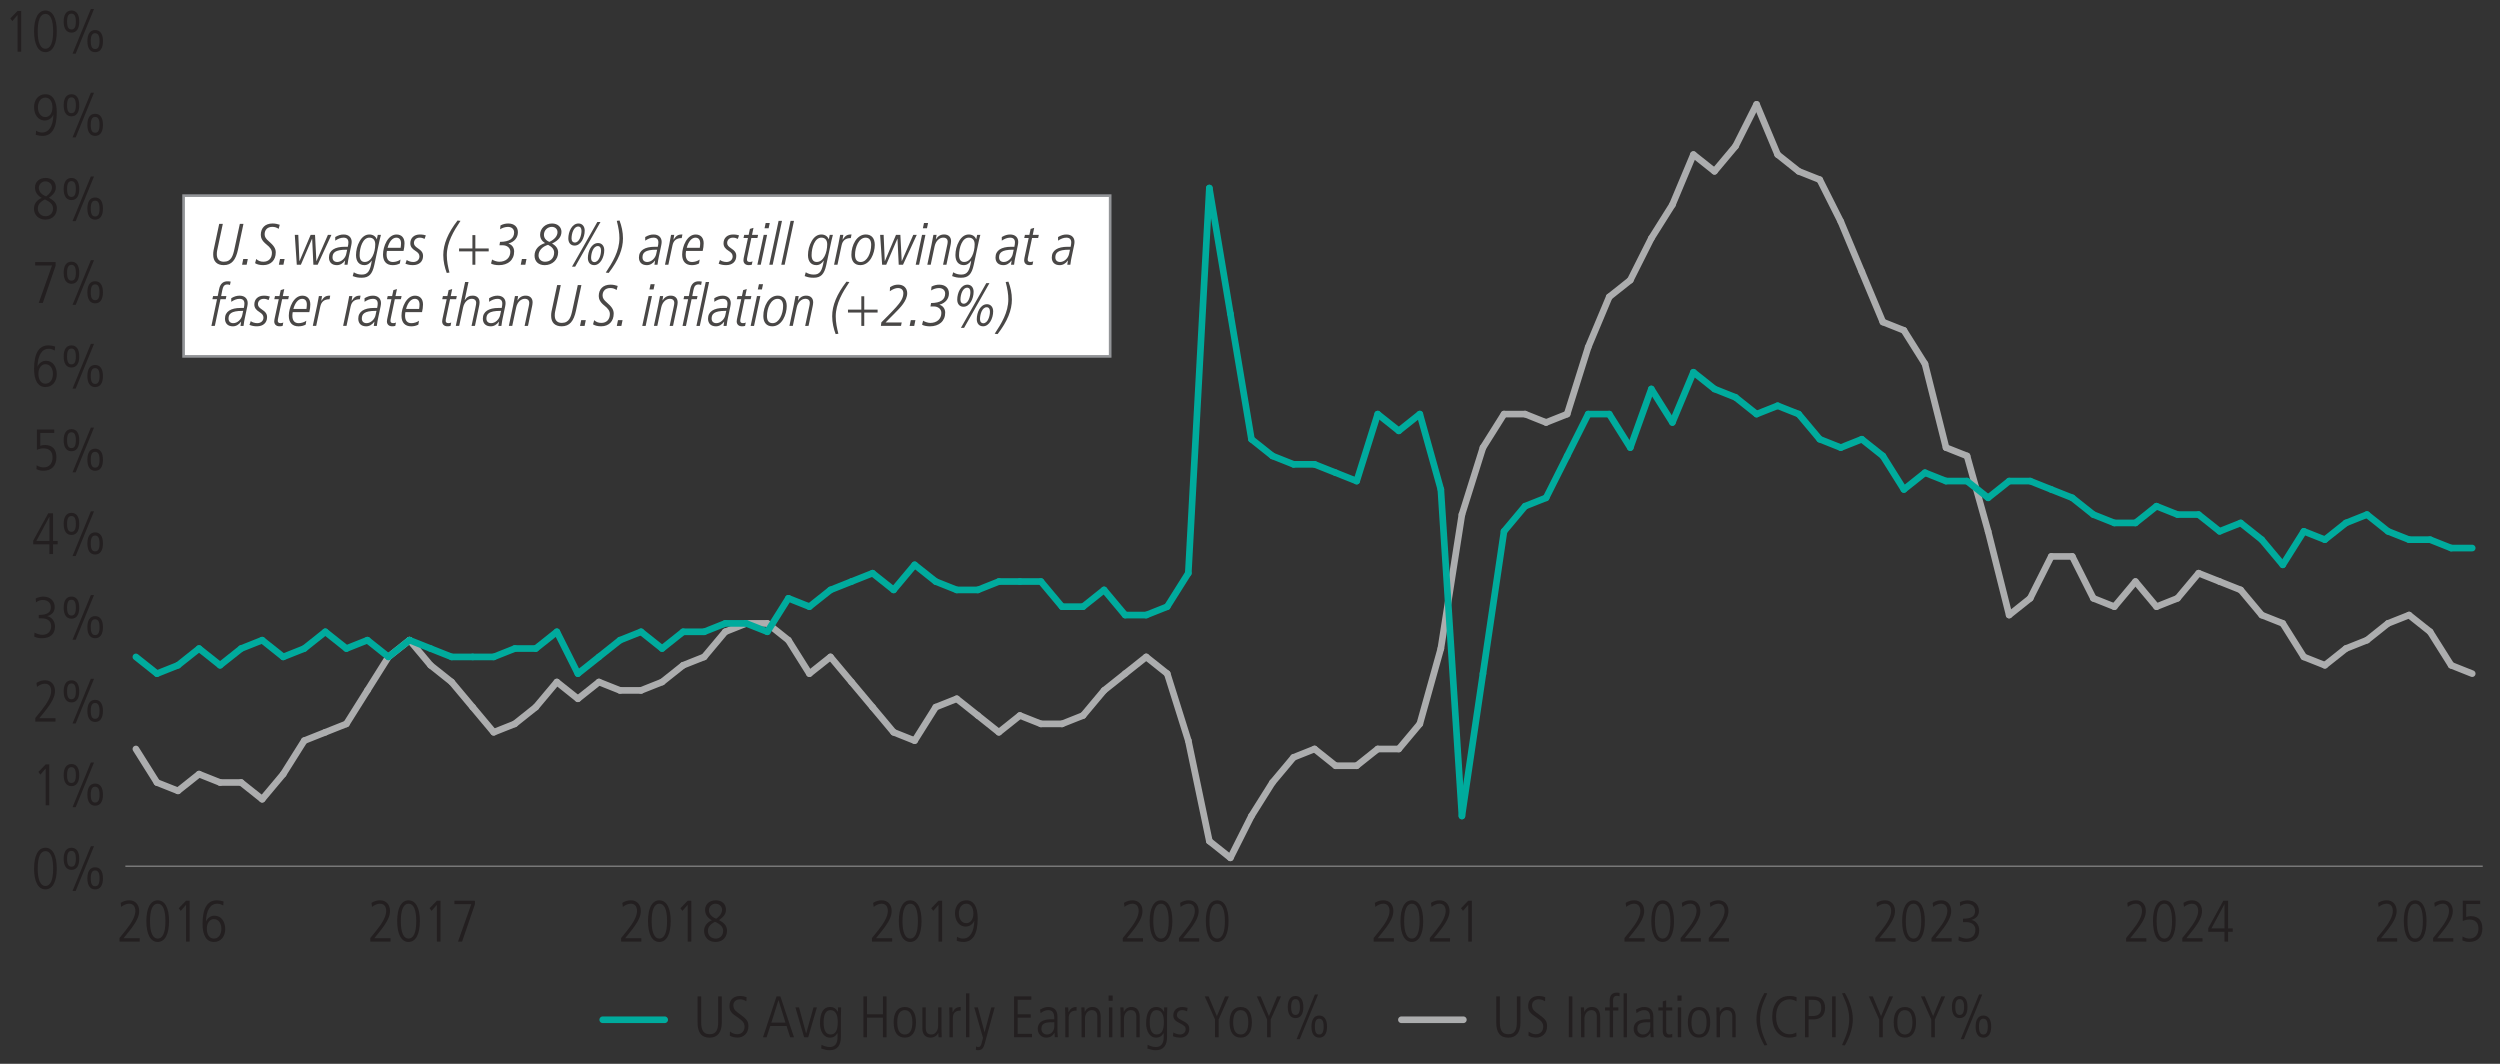 <?xml version="1.0" encoding="utf-8"?>
<!-- Generator: Adobe Illustrator 26.0.1, SVG Export Plug-In . SVG Version: 6.00 Build 0)  -->
<svg version="1.1" xmlns="http://www.w3.org/2000/svg" xmlns:xlink="http://www.w3.org/1999/xlink" x="0px" y="0px"
	 viewBox="0 0 940 400" style="enable-background:new 0 0 940 400;" xml:space="preserve">
<rect x="0" y="0" width="940" height="400" fill="#333333" stroke="none"/>
<style type="text/css">
	.st0{fill:none;stroke:#808080;stroke-width:0.5;stroke-miterlimit:10;}
	.st1{fill:#231F20;}
	.st2{fill:none;}
	.st3{fill:none;stroke:#ACADAE;stroke-width:2.5;stroke-linecap:round;stroke-miterlimit:10;}
	.st4{fill:none;stroke:#00AB9D;stroke-width:2.5;stroke-linecap:round;stroke-miterlimit:10;}
	.st5{fill:#FFFFFF;stroke:#939598;stroke-miterlimit:10;}
	.st6{fill:#494746;}
</style>
<g id="RHS">
</g>
<g id="text">
	<g>
		<line class="st0" x1="47.14" y1="325.7" x2="933.51" y2="325.7"/>
	</g>
	<g>
		<g>
			<g>
				<path class="st1" d="M12.81,326.58c0-4.86,1.52-7.83,4.27-7.83c2.79,0,4.27,2.99,4.27,7.83c0,4.84-1.52,7.83-4.27,7.83
					S12.81,331.42,12.81,326.58z M19.98,326.58c0-4.31-0.99-6.56-2.9-6.56c-1.85,0-2.9,2.18-2.9,6.56c0,4.33,1.06,6.56,2.9,6.56
					C18.95,333.14,19.98,330.92,19.98,326.58z"/>
				<path class="st1" d="M23.94,322.91c0-2.64,1.01-4.16,2.93-4.16c1.87,0,2.93,1.45,2.93,4.16s-1.06,4.16-2.93,4.16
					C24.96,327.07,23.94,325.55,23.94,322.91z M28.52,322.91c0-2.2-0.62-2.97-1.65-2.97s-1.65,0.75-1.65,2.97
					c0,2.29,0.66,2.97,1.65,2.97S28.52,325.2,28.52,322.91z M27.27,334.99l6.89-16.81h1.19l-6.89,16.81H27.27z M32.85,330.26
					c0-2.71,1.06-4.16,2.93-4.16c1.91,0,2.93,1.52,2.93,4.16c0,2.64-1.01,4.16-2.93,4.16C33.91,334.42,32.85,332.96,32.85,330.26z
					 M37.43,330.26c0-2.22-0.64-2.97-1.67-2.97c-0.97,0-1.63,0.68-1.63,2.97c0,2.27,0.62,2.97,1.65,2.97
					C36.77,333.23,37.43,332.55,37.43,330.26z"/>
			</g>
			<g>
				<path class="st1" d="M17.17,302.78v-13.82l-1.98,2.29l-0.75-1.01l2.73-2.82h1.36v15.36H17.17z"/>
				<path class="st1" d="M23.94,291.43c0-2.64,1.01-4.16,2.93-4.16c1.87,0,2.93,1.45,2.93,4.16s-1.06,4.16-2.93,4.16
					C24.96,295.59,23.94,294.07,23.94,291.43z M28.52,291.43c0-2.2-0.62-2.97-1.65-2.97s-1.65,0.75-1.65,2.97
					c0,2.29,0.66,2.97,1.65,2.97S28.52,293.72,28.52,291.43z M27.27,303.51l6.89-16.81h1.19l-6.89,16.81H27.27z M32.85,298.78
					c0-2.71,1.06-4.16,2.93-4.16c1.91,0,2.93,1.52,2.93,4.16c0,2.64-1.01,4.16-2.93,4.16C33.91,302.94,32.85,301.48,32.85,298.78z
					 M37.43,298.78c0-2.22-0.64-2.97-1.67-2.97c-0.97,0-1.63,0.68-1.63,2.97c0,2.27,0.62,2.97,1.65,2.97
					C36.77,301.75,37.43,301.07,37.43,298.78z"/>
			</g>
			<g>
				<path class="st1" d="M13.27,271.3v-1.34l2.38-2.95c2.18-2.71,3.59-5.24,3.59-7.19c0-1.76-0.84-2.75-2.4-2.75
					c-0.95,0-2.11,0.53-2.93,1.21l-0.2-1.52c1.06-0.68,2.11-0.97,3.23-0.97c2.31,0,3.74,1.65,3.74,4.03c0,1.94-0.95,4.09-3.94,7.81
					l-1.94,2.4h6.07v1.28H13.27z"/>
				<path class="st1" d="M23.94,259.95c0-2.64,1.01-4.16,2.93-4.16c1.87,0,2.93,1.45,2.93,4.16s-1.06,4.16-2.93,4.16
					C24.96,264.11,23.94,262.59,23.94,259.95z M28.52,259.95c0-2.2-0.62-2.97-1.65-2.97s-1.65,0.75-1.65,2.97
					c0,2.29,0.66,2.97,1.65,2.97S28.52,262.24,28.52,259.95z M27.27,272.03l6.89-16.81h1.19l-6.89,16.81H27.27z M32.85,267.3
					c0-2.71,1.06-4.16,2.93-4.16c1.91,0,2.93,1.52,2.93,4.16c0,2.64-1.01,4.16-2.93,4.16C33.91,271.46,32.85,270,32.85,267.3z
					 M37.43,267.3c0-2.22-0.64-2.97-1.67-2.97c-0.97,0-1.63,0.68-1.63,2.97c0,2.27,0.62,2.97,1.65,2.97
					C36.77,270.27,37.43,269.59,37.43,267.3z"/>
			</g>
			<g>
				<path class="st1" d="M12.99,237.86c0.68,0.42,2,0.84,2.88,0.84c2.02,0,3.37-1.21,3.37-3.3c0-1.83-1.36-2.9-3.5-2.9h-1.17v-1.28
					c3.26,0,4.55-0.99,4.55-2.86c0-1.56-1.03-2.77-3.06-2.77c-0.86,0-1.72,0.31-2.53,0.9l-0.11-1.45c0.53-0.35,1.96-0.73,2.84-0.73
					c2.66,0,4.31,1.69,4.31,3.92c0,1.67-0.88,2.88-2.75,3.43v0.04c1.61,0.31,2.86,1.87,2.86,3.87c0,2.82-1.74,4.4-4.97,4.4
					c-1.08,0-1.94-0.15-2.84-0.62L12.99,237.86z"/>
				<path class="st1" d="M23.94,228.47c0-2.64,1.01-4.16,2.93-4.16c1.87,0,2.93,1.45,2.93,4.16c0,2.71-1.06,4.16-2.93,4.16
					C24.96,232.63,23.94,231.11,23.94,228.47z M28.52,228.47c0-2.2-0.62-2.97-1.65-2.97s-1.65,0.75-1.65,2.97
					c0,2.29,0.66,2.97,1.65,2.97S28.52,230.76,28.52,228.47z M27.27,240.55l6.89-16.81h1.19l-6.89,16.81H27.27z M32.85,235.82
					c0-2.71,1.06-4.16,2.93-4.16c1.91,0,2.93,1.52,2.93,4.16c0,2.64-1.01,4.16-2.93,4.16C33.91,239.98,32.85,238.52,32.85,235.82z
					 M37.43,235.82c0-2.22-0.64-2.97-1.67-2.97c-0.97,0-1.63,0.68-1.63,2.97c0,2.27,0.62,2.97,1.65,2.97
					C36.77,238.79,37.43,238.11,37.43,235.82z"/>
			</g>
			<g>
				<path class="st1" d="M18.58,208.34v-3.67h-6.09v-1.39l5.65-10.3h1.8v10.41h1.74v1.28h-1.74v3.67H18.58z M18.58,194.35h-0.04
					l-4.86,9.04h4.91V194.35z"/>
				<path class="st1" d="M23.94,196.99c0-2.64,1.01-4.16,2.93-4.16c1.87,0,2.93,1.45,2.93,4.16c0,2.71-1.06,4.16-2.93,4.16
					C24.96,201.15,23.94,199.63,23.94,196.99z M28.52,196.99c0-2.2-0.62-2.97-1.65-2.97s-1.65,0.75-1.65,2.97
					c0,2.29,0.66,2.97,1.65,2.97S28.52,199.28,28.52,196.99z M27.27,209.07l6.89-16.81h1.19l-6.89,16.81H27.27z M32.85,204.34
					c0-2.71,1.06-4.16,2.93-4.16c1.91,0,2.93,1.52,2.93,4.16c0,2.64-1.01,4.16-2.93,4.16C33.91,208.5,32.85,207.04,32.85,204.34z
					 M37.43,204.34c0-2.22-0.64-2.97-1.67-2.97c-0.97,0-1.63,0.68-1.63,2.97c0,2.27,0.62,2.97,1.65,2.97
					C36.77,207.31,37.43,206.63,37.43,204.34z"/>
			</g>
			<g>
				<path class="st1" d="M13.78,174.95c0.81,0.53,1.76,0.79,2.64,0.79c2.09,0,3.34-1.47,3.34-3.76c0-2.09-1.14-3.39-3.34-3.39
					c-0.9,0-1.58,0.13-2.55,0.55v-7.64h6.53v1.28h-5.26v4.84c0.42-0.15,1.08-0.31,1.69-0.31c2.88,0,4.38,1.61,4.38,4.66
					c0,3.1-1.78,5.04-4.86,5.04c-0.95,0-1.63-0.13-2.64-0.59L13.78,174.95z"/>
				<path class="st1" d="M23.94,165.51c0-2.64,1.01-4.16,2.93-4.16c1.87,0,2.93,1.45,2.93,4.16c0,2.71-1.06,4.16-2.93,4.16
					C24.96,169.67,23.94,168.15,23.94,165.51z M28.52,165.51c0-2.2-0.62-2.97-1.65-2.97s-1.65,0.75-1.65,2.97
					c0,2.29,0.66,2.97,1.65,2.97S28.52,167.8,28.52,165.51z M27.27,177.59l6.89-16.81h1.19l-6.89,16.81H27.27z M32.85,172.86
					c0-2.71,1.06-4.16,2.93-4.16c1.91,0,2.93,1.52,2.93,4.16c0,2.64-1.01,4.16-2.93,4.16C33.91,177.02,32.85,175.56,32.85,172.86z
					 M37.43,172.86c0-2.22-0.64-2.97-1.67-2.97c-0.97,0-1.63,0.68-1.63,2.97c0,2.27,0.62,2.97,1.65,2.97
					C36.77,175.83,37.43,175.15,37.43,172.86z"/>
			</g>
			<g>
				<path class="st1" d="M14.13,137.81c0.55-1.3,1.76-2.16,3.19-2.16c2.6,0,4.03,2.33,4.03,5.04c0,2.64-1.54,4.84-4.27,4.84
					c-2.75,0-4.27-2.42-4.27-6.82c0-5.98,1.91-8.85,5.37-8.85c0.81,0,1.76,0.18,2.53,0.42l-0.11,1.54
					c-0.99-0.55-1.56-0.68-2.29-0.68c-2.57,0-4.07,2.46-4.22,6.67H14.13z M19.9,140.5c0-1.83-0.97-3.56-2.82-3.56
					c-1.5,0-2.64,1.41-2.64,3.59c0,2.4,1.08,3.74,2.64,3.74C18.73,144.26,19.9,142.9,19.9,140.5z"/>
				<path class="st1" d="M23.94,134.03c0-2.64,1.01-4.16,2.93-4.16c1.87,0,2.93,1.45,2.93,4.16c0,2.71-1.06,4.16-2.93,4.16
					C24.96,138.19,23.94,136.67,23.94,134.03z M28.52,134.03c0-2.2-0.62-2.97-1.65-2.97s-1.65,0.75-1.65,2.97
					c0,2.29,0.66,2.97,1.65,2.97S28.52,136.32,28.52,134.03z M27.27,146.11l6.89-16.81h1.19l-6.89,16.81H27.27z M32.85,141.38
					c0-2.71,1.06-4.16,2.93-4.16c1.91,0,2.93,1.52,2.93,4.16c0,2.64-1.01,4.16-2.93,4.16C33.91,145.54,32.85,144.08,32.85,141.38z
					 M37.43,141.38c0-2.22-0.64-2.97-1.67-2.97c-0.97,0-1.63,0.68-1.63,2.97c0,2.27,0.62,2.97,1.65,2.97
					C36.77,144.35,37.43,143.67,37.43,141.38z"/>
			</g>
			<g>
				<path class="st1" d="M14.57,113.9l4.99-14.08h-6.34v-1.28h7.7v1.34l-4.82,14.02H14.57z"/>
				<path class="st1" d="M23.94,102.55c0-2.64,1.01-4.16,2.93-4.16c1.87,0,2.93,1.45,2.93,4.16c0,2.71-1.06,4.16-2.93,4.16
					C24.96,106.71,23.94,105.19,23.94,102.55z M28.52,102.55c0-2.2-0.62-2.97-1.65-2.97s-1.65,0.75-1.65,2.97
					c0,2.29,0.66,2.97,1.65,2.97S28.52,104.84,28.52,102.55z M27.27,114.63l6.89-16.81h1.19l-6.89,16.81H27.27z M32.85,109.9
					c0-2.71,1.06-4.16,2.93-4.16c1.91,0,2.93,1.52,2.93,4.16c0,2.64-1.01,4.16-2.93,4.16C33.91,114.06,32.85,112.6,32.85,109.9z
					 M37.43,109.9c0-2.22-0.64-2.97-1.67-2.97c-0.97,0-1.63,0.68-1.63,2.97c0,2.27,0.62,2.97,1.65,2.97
					C36.77,112.87,37.43,112.19,37.43,109.9z"/>
			</g>
			<g>
				<path class="st1" d="M21.39,78.35c0,2.05-1.28,4.22-4.33,4.22c-2.55,0-4.29-1.74-4.29-4.16c0-1.83,1.14-3.23,2.93-4
					c-1.67-0.9-2.55-2.27-2.55-3.92c0-2.29,1.87-3.59,3.98-3.59c2.49,0,3.87,1.52,3.87,3.52c0,1.41-0.62,2.55-2.62,3.94
					C20.75,75.58,21.39,76.79,21.39,78.35z M14.22,78.46c0,1.61,1.19,2.84,2.93,2.84c1.45,0,2.79-0.97,2.79-2.93
					c0-1.39-0.92-2.42-3.06-3.39C14.86,76.06,14.22,77.03,14.22,78.46z M19.54,70.5c0-1.32-1.1-2.31-2.51-2.31
					c-1.25,0-2.44,1.06-2.44,2.46c0,1.32,0.99,2.55,2.75,3.19C18.91,72.72,19.54,71.53,19.54,70.5z"/>
				<path class="st1" d="M23.94,71.07c0-2.64,1.01-4.16,2.93-4.16c1.87,0,2.93,1.45,2.93,4.16c0,2.71-1.06,4.16-2.93,4.16
					C24.96,75.23,23.94,73.71,23.94,71.07z M28.52,71.07c0-2.2-0.62-2.97-1.65-2.97s-1.65,0.75-1.65,2.97
					c0,2.29,0.66,2.97,1.65,2.97S28.52,73.36,28.52,71.07z M27.27,83.15l6.89-16.81h1.19l-6.89,16.81H27.27z M32.85,78.42
					c0-2.71,1.06-4.16,2.93-4.16c1.91,0,2.93,1.52,2.93,4.16c0,2.64-1.01,4.16-2.93,4.16C33.91,82.58,32.85,81.12,32.85,78.42z
					 M37.43,78.42c0-2.22-0.64-2.97-1.67-2.97c-0.97,0-1.63,0.68-1.63,2.97c0,2.27,0.62,2.97,1.65,2.97
					C36.77,81.39,37.43,80.71,37.43,78.42z"/>
			</g>
			<g>
				<path class="st1" d="M13.56,49.14c0.86,0.51,1.43,0.68,2.29,0.68c2.55,0,4.11-2.46,4.22-6.67h-0.04
					c-0.55,1.3-1.76,2.16-3.19,2.16c-2.6,0-4.03-2.33-4.03-5.04c0-2.73,1.61-4.84,4.27-4.84c2.79,0,4.27,2.44,4.27,6.82
					c0,5.98-1.91,8.85-5.37,8.85c-0.81,0-1.76-0.18-2.53-0.42L13.56,49.14z M19.72,40.42c0-2.38-1.08-3.72-2.64-3.72
					c-1.65,0-2.82,1.39-2.82,3.76c0,1.83,0.95,3.56,2.82,3.56C18.6,44.03,19.72,42.63,19.72,40.42z"/>
				<path class="st1" d="M23.94,39.59c0-2.64,1.01-4.16,2.93-4.16c1.87,0,2.93,1.45,2.93,4.16c0,2.71-1.06,4.16-2.93,4.16
					C24.96,43.75,23.94,42.23,23.94,39.59z M28.52,39.59c0-2.2-0.62-2.97-1.65-2.97s-1.65,0.75-1.65,2.97
					c0,2.29,0.66,2.97,1.65,2.97S28.52,41.88,28.52,39.59z M27.27,51.67l6.89-16.81h1.19l-6.89,16.81H27.27z M32.85,46.94
					c0-2.71,1.06-4.16,2.93-4.16c1.91,0,2.93,1.52,2.93,4.16c0,2.64-1.01,4.16-2.93,4.16C33.91,51.1,32.85,49.64,32.85,46.94z
					 M37.43,46.94c0-2.22-0.64-2.97-1.67-2.97c-0.97,0-1.63,0.68-1.63,2.97c0,2.27,0.62,2.97,1.65,2.97
					C36.77,49.91,37.43,49.23,37.43,46.94z"/>
			</g>
			<g>
				<path class="st1" d="M6.61,19.46V5.64L4.63,7.93L3.88,6.92L6.61,4.1h1.36v15.36H6.61z"/>
				<path class="st1" d="M12.81,11.78c0-4.86,1.52-7.83,4.27-7.83c2.79,0,4.27,2.99,4.27,7.83s-1.52,7.83-4.27,7.83
					S12.81,16.62,12.81,11.78z M19.98,11.78c0-4.31-0.99-6.56-2.9-6.56c-1.85,0-2.9,2.18-2.9,6.56c0,4.33,1.06,6.56,2.9,6.56
					C18.95,18.34,19.98,16.12,19.98,11.78z"/>
				<path class="st1" d="M23.94,8.11c0-2.64,1.01-4.16,2.93-4.16c1.87,0,2.93,1.45,2.93,4.16c0,2.71-1.06,4.16-2.93,4.16
					C24.96,12.27,23.94,10.75,23.94,8.11z M28.52,8.11c0-2.2-0.62-2.97-1.65-2.97s-1.65,0.75-1.65,2.97c0,2.29,0.66,2.97,1.65,2.97
					S28.52,10.4,28.52,8.11z M27.27,20.19l6.89-16.81h1.19l-6.89,16.81H27.27z M32.86,15.46c0-2.71,1.06-4.16,2.93-4.16
					c1.91,0,2.93,1.52,2.93,4.16c0,2.64-1.01,4.16-2.93,4.16C33.91,19.62,32.86,18.16,32.86,15.46z M37.43,15.46
					c0-2.22-0.64-2.97-1.67-2.97c-0.97,0-1.63,0.68-1.63,2.97c0,2.27,0.62,2.97,1.65,2.97C36.77,18.43,37.43,17.75,37.43,15.46z"/>
			</g>
		</g>
	</g>
	<g>
		<g>
			<line class="st3" x1="526.93" y1="383.43" x2="550.22" y2="383.43"/>
			<g>
				<line class="st3" x1="59.01" y1="294.22" x2="51.1" y2="281.62"/>
				<line class="st3" x1="66.92" y1="297.36" x2="59.01" y2="294.22"/>
				<line class="st3" x1="74.84" y1="291.07" x2="66.92" y2="297.36"/>
				<line class="st3" x1="82.75" y1="294.22" x2="74.84" y2="291.07"/>
				<line class="st3" x1="90.67" y1="294.22" x2="82.75" y2="294.22"/>
				<line class="st3" x1="98.58" y1="300.51" x2="90.67" y2="294.22"/>
				<line class="st3" x1="106.49" y1="291.07" x2="98.58" y2="300.51"/>
				<line class="st3" x1="114.41" y1="278.48" x2="106.49" y2="291.07"/>
				<line class="st3" x1="122.32" y1="275.33" x2="114.41" y2="278.48"/>
				<line class="st3" x1="130.24" y1="272.18" x2="122.32" y2="275.33"/>
				<line class="st3" x1="138.15" y1="259.59" x2="130.24" y2="272.18"/>
				<line class="st3" x1="146.06" y1="247" x2="138.15" y2="259.59"/>
				<line class="st3" x1="153.98" y1="240.7" x2="146.06" y2="247"/>
				<line class="st3" x1="161.89" y1="250.14" x2="153.98" y2="240.7"/>
				<line class="st3" x1="169.81" y1="256.44" x2="161.89" y2="250.14"/>
				<line class="st3" x1="177.72" y1="265.88" x2="169.81" y2="256.44"/>
				<line class="st3" x1="185.63" y1="275.33" x2="177.72" y2="265.88"/>
				<line class="st3" x1="193.55" y1="272.18" x2="185.63" y2="275.33"/>
				<line class="st3" x1="201.46" y1="265.88" x2="193.55" y2="272.18"/>
				<line class="st3" x1="209.38" y1="256.44" x2="201.46" y2="265.88"/>
				<line class="st3" x1="217.29" y1="262.74" x2="209.38" y2="256.44"/>
				<line class="st3" x1="225.2" y1="256.44" x2="217.29" y2="262.74"/>
				<line class="st3" x1="233.12" y1="259.59" x2="225.2" y2="256.44"/>
				<line class="st3" x1="241.03" y1="259.59" x2="233.12" y2="259.59"/>
				<line class="st3" x1="248.95" y1="256.44" x2="241.03" y2="259.59"/>
				<line class="st3" x1="256.86" y1="250.14" x2="248.95" y2="256.44"/>
				<line class="st3" x1="264.77" y1="247" x2="256.86" y2="250.14"/>
				<line class="st3" x1="272.69" y1="237.55" x2="264.77" y2="247"/>
				<line class="st3" x1="280.6" y1="234.4" x2="272.69" y2="237.55"/>
				<line class="st3" x1="288.52" y1="234.4" x2="280.6" y2="234.4"/>
				<line class="st3" x1="296.43" y1="240.7" x2="288.52" y2="234.4"/>
				<line class="st3" x1="304.34" y1="253.29" x2="296.43" y2="240.7"/>
				<line class="st3" x1="312.26" y1="247" x2="304.34" y2="253.29"/>
				<line class="st3" x1="320.17" y1="256.44" x2="312.26" y2="247"/>
				<line class="st3" x1="328.09" y1="265.88" x2="320.17" y2="256.44"/>
				<line class="st3" x1="336" y1="275.33" x2="328.09" y2="265.88"/>
				<line class="st3" x1="343.91" y1="278.48" x2="336" y2="275.33"/>
				<line class="st3" x1="351.83" y1="265.88" x2="343.91" y2="278.48"/>
				<line class="st3" x1="359.74" y1="262.74" x2="351.83" y2="265.88"/>
				<line class="st3" x1="367.66" y1="269.03" x2="359.74" y2="262.74"/>
				<line class="st3" x1="375.57" y1="275.33" x2="367.66" y2="269.03"/>
				<line class="st3" x1="383.48" y1="269.03" x2="375.57" y2="275.33"/>
				<line class="st3" x1="391.4" y1="272.18" x2="383.48" y2="269.03"/>
				<line class="st3" x1="399.31" y1="272.18" x2="391.4" y2="272.18"/>
				<line class="st3" x1="407.23" y1="269.03" x2="399.31" y2="272.18"/>
				<line class="st3" x1="415.14" y1="259.59" x2="407.23" y2="269.03"/>
				<line class="st3" x1="423.05" y1="253.29" x2="415.14" y2="259.59"/>
				<line class="st3" x1="430.97" y1="247" x2="423.05" y2="253.29"/>
				<line class="st3" x1="438.88" y1="253.29" x2="430.97" y2="247"/>
				<line class="st3" x1="446.8" y1="278.48" x2="438.88" y2="253.29"/>
				<line class="st3" x1="454.71" y1="316.25" x2="446.8" y2="278.48"/>
				<line class="st3" x1="462.62" y1="322.55" x2="454.71" y2="316.25"/>
				<line class="st3" x1="470.54" y1="306.81" x2="462.62" y2="322.55"/>
				<line class="st3" x1="478.45" y1="294.22" x2="470.54" y2="306.81"/>
				<line class="st3" x1="486.37" y1="284.77" x2="478.45" y2="294.22"/>
				<line class="st3" x1="494.28" y1="281.62" x2="486.37" y2="284.77"/>
				<line class="st3" x1="502.19" y1="287.92" x2="494.28" y2="281.62"/>
				<line class="st3" x1="510.11" y1="287.92" x2="502.19" y2="287.92"/>
				<line class="st3" x1="518.02" y1="281.62" x2="510.11" y2="287.92"/>
				<line class="st3" x1="525.94" y1="281.62" x2="518.02" y2="281.62"/>
				<line class="st3" x1="533.85" y1="272.18" x2="525.94" y2="281.62"/>
				<line class="st3" x1="541.76" y1="243.85" x2="533.85" y2="272.18"/>
				<line class="st3" x1="549.68" y1="193.48" x2="541.76" y2="243.85"/>
				<line class="st3" x1="557.59" y1="168.3" x2="549.68" y2="193.48"/>
				<line class="st3" x1="565.51" y1="155.7" x2="557.59" y2="168.3"/>
				<line class="st3" x1="573.42" y1="155.7" x2="565.51" y2="155.7"/>
				<line class="st3" x1="581.33" y1="158.85" x2="573.42" y2="155.7"/>
				<line class="st3" x1="589.25" y1="155.7" x2="581.33" y2="158.85"/>
				<line class="st3" x1="597.16" y1="130.52" x2="589.25" y2="155.7"/>
				<line class="st3" x1="605.08" y1="111.63" x2="597.16" y2="130.52"/>
				<line class="st3" x1="612.99" y1="105.34" x2="605.08" y2="111.63"/>
				<line class="st3" x1="620.9" y1="89.6" x2="612.99" y2="105.34"/>
				<line class="st3" x1="628.82" y1="77" x2="620.9" y2="89.6"/>
				<line class="st3" x1="636.73" y1="58.12" x2="628.82" y2="77"/>
				<line class="st3" x1="644.65" y1="64.41" x2="636.73" y2="58.12"/>
				<line class="st3" x1="652.56" y1="54.97" x2="644.65" y2="64.41"/>
				<line class="st3" x1="660.47" y1="39.23" x2="652.56" y2="54.97"/>
				<line class="st3" x1="668.39" y1="58.12" x2="660.47" y2="39.23"/>
				<line class="st3" x1="676.3" y1="64.41" x2="668.39" y2="58.12"/>
				<line class="st3" x1="684.22" y1="67.56" x2="676.3" y2="64.41"/>
				<line class="st3" x1="692.13" y1="83.3" x2="684.22" y2="67.56"/>
				<line class="st3" x1="700.04" y1="102.19" x2="692.13" y2="83.3"/>
				<line class="st3" x1="707.96" y1="121.08" x2="700.04" y2="102.19"/>
				<line class="st3" x1="715.87" y1="124.22" x2="707.96" y2="121.08"/>
				<line class="st3" x1="723.79" y1="136.82" x2="715.87" y2="124.22"/>
				<line class="st3" x1="731.7" y1="168.3" x2="723.79" y2="136.82"/>
				<line class="st3" x1="739.61" y1="171.44" x2="731.7" y2="168.3"/>
				<line class="st3" x1="747.53" y1="199.78" x2="739.61" y2="171.44"/>
				<line class="st3" x1="755.44" y1="231.26" x2="747.53" y2="199.78"/>
				<line class="st3" x1="763.36" y1="224.96" x2="755.44" y2="231.26"/>
				<line class="st3" x1="771.27" y1="209.22" x2="763.36" y2="224.96"/>
				<line class="st3" x1="779.18" y1="209.22" x2="771.27" y2="209.22"/>
				<line class="st3" x1="787.1" y1="224.96" x2="779.18" y2="209.22"/>
				<line class="st3" x1="795.01" y1="228.11" x2="787.1" y2="224.96"/>
				<line class="st3" x1="802.93" y1="218.66" x2="795.01" y2="228.11"/>
				<line class="st3" x1="810.84" y1="228.11" x2="802.93" y2="218.66"/>
				<line class="st3" x1="818.75" y1="224.96" x2="810.84" y2="228.11"/>
				<line class="st3" x1="826.67" y1="215.52" x2="818.75" y2="224.96"/>
				<line class="st3" x1="834.58" y1="218.66" x2="826.67" y2="215.52"/>
				<line class="st3" x1="842.5" y1="221.81" x2="834.58" y2="218.66"/>
				<line class="st3" x1="850.41" y1="231.26" x2="842.5" y2="221.81"/>
				<line class="st3" x1="858.32" y1="234.4" x2="850.41" y2="231.26"/>
				<line class="st3" x1="866.24" y1="247" x2="858.32" y2="234.4"/>
				<line class="st3" x1="874.15" y1="250.14" x2="866.24" y2="247"/>
				<line class="st3" x1="882.07" y1="243.85" x2="874.15" y2="250.14"/>
				<line class="st3" x1="889.98" y1="240.7" x2="882.07" y2="243.85"/>
				<line class="st3" x1="897.89" y1="234.4" x2="889.98" y2="240.7"/>
				<line class="st3" x1="905.81" y1="231.26" x2="897.89" y2="234.4"/>
				<line class="st3" x1="913.72" y1="237.55" x2="905.81" y2="231.26"/>
				<line class="st3" x1="921.64" y1="250.14" x2="913.72" y2="237.55"/>
				<line class="st3" x1="929.55" y1="253.29" x2="921.64" y2="250.14"/>
			</g>
		</g>
		<g>
			<line class="st4" x1="226.63" y1="383.43" x2="249.92" y2="383.43"/>
			<g>
				<line class="st4" x1="59.01" y1="253.29" x2="51.1" y2="247"/>
				<line class="st4" x1="66.92" y1="250.14" x2="59.01" y2="253.29"/>
				<line class="st4" x1="74.84" y1="243.85" x2="66.92" y2="250.14"/>
				<line class="st4" x1="82.75" y1="250.14" x2="74.84" y2="243.85"/>
				<line class="st4" x1="90.67" y1="243.85" x2="82.75" y2="250.14"/>
				<line class="st4" x1="98.58" y1="240.7" x2="90.67" y2="243.85"/>
				<line class="st4" x1="106.49" y1="247" x2="98.58" y2="240.7"/>
				<line class="st4" x1="114.41" y1="243.85" x2="106.49" y2="247"/>
				<line class="st4" x1="122.32" y1="237.55" x2="114.41" y2="243.85"/>
				<line class="st4" x1="130.24" y1="243.85" x2="122.32" y2="237.55"/>
				<line class="st4" x1="138.15" y1="240.7" x2="130.24" y2="243.85"/>
				<line class="st4" x1="146.06" y1="247" x2="138.15" y2="240.7"/>
				<line class="st4" x1="153.98" y1="240.7" x2="146.06" y2="247"/>
				<line class="st4" x1="161.89" y1="243.85" x2="153.98" y2="240.7"/>
				<line class="st4" x1="169.81" y1="247" x2="161.89" y2="243.85"/>
				<line class="st4" x1="177.72" y1="247" x2="169.81" y2="247"/>
				<line class="st4" x1="185.63" y1="247" x2="177.72" y2="247"/>
				<line class="st4" x1="193.55" y1="243.85" x2="185.63" y2="247"/>
				<line class="st4" x1="201.46" y1="243.85" x2="193.55" y2="243.85"/>
				<line class="st4" x1="209.38" y1="237.55" x2="201.46" y2="243.85"/>
				<line class="st4" x1="217.29" y1="253.29" x2="209.38" y2="237.55"/>
				<line class="st4" x1="225.2" y1="247" x2="217.29" y2="253.29"/>
				<line class="st4" x1="233.12" y1="240.7" x2="225.2" y2="247"/>
				<line class="st4" x1="241.03" y1="237.55" x2="233.12" y2="240.7"/>
				<line class="st4" x1="248.95" y1="243.85" x2="241.03" y2="237.55"/>
				<line class="st4" x1="256.86" y1="237.55" x2="248.95" y2="243.85"/>
				<line class="st4" x1="264.77" y1="237.55" x2="256.86" y2="237.55"/>
				<line class="st4" x1="272.69" y1="234.4" x2="264.77" y2="237.55"/>
				<line class="st4" x1="280.6" y1="234.4" x2="272.69" y2="234.4"/>
				<line class="st4" x1="288.52" y1="237.55" x2="280.6" y2="234.4"/>
				<line class="st4" x1="296.43" y1="224.96" x2="288.52" y2="237.55"/>
				<line class="st4" x1="304.34" y1="228.11" x2="296.43" y2="224.96"/>
				<line class="st4" x1="312.26" y1="221.81" x2="304.34" y2="228.11"/>
				<line class="st4" x1="320.17" y1="218.66" x2="312.26" y2="221.81"/>
				<line class="st4" x1="328.09" y1="215.52" x2="320.17" y2="218.66"/>
				<line class="st4" x1="336" y1="221.81" x2="328.09" y2="215.52"/>
				<line class="st4" x1="343.91" y1="212.37" x2="336" y2="221.81"/>
				<line class="st4" x1="351.83" y1="218.66" x2="343.91" y2="212.37"/>
				<line class="st4" x1="359.74" y1="221.81" x2="351.83" y2="218.66"/>
				<line class="st4" x1="367.66" y1="221.81" x2="359.74" y2="221.81"/>
				<line class="st4" x1="375.57" y1="218.66" x2="367.66" y2="221.81"/>
				<line class="st4" x1="383.48" y1="218.66" x2="375.57" y2="218.66"/>
				<line class="st4" x1="391.4" y1="218.66" x2="383.48" y2="218.66"/>
				<line class="st4" x1="399.31" y1="228.11" x2="391.4" y2="218.66"/>
				<line class="st4" x1="407.23" y1="228.11" x2="399.31" y2="228.11"/>
				<line class="st4" x1="415.14" y1="221.81" x2="407.23" y2="228.11"/>
				<line class="st4" x1="423.05" y1="231.26" x2="415.14" y2="221.81"/>
				<line class="st4" x1="430.97" y1="231.26" x2="423.05" y2="231.26"/>
				<line class="st4" x1="438.88" y1="228.11" x2="430.97" y2="231.26"/>
				<line class="st4" x1="446.8" y1="215.52" x2="438.88" y2="228.11"/>
				<line class="st4" x1="454.71" y1="70.71" x2="446.8" y2="215.52"/>
				<line class="st4" x1="462.62" y1="117.93" x2="454.71" y2="70.71"/>
				<line class="st4" x1="470.54" y1="165.15" x2="462.62" y2="117.93"/>
				<line class="st4" x1="478.45" y1="171.44" x2="470.54" y2="165.15"/>
				<line class="st4" x1="486.37" y1="174.59" x2="478.45" y2="171.44"/>
				<line class="st4" x1="494.28" y1="174.59" x2="486.37" y2="174.59"/>
				<line class="st4" x1="502.19" y1="177.74" x2="494.28" y2="174.59"/>
				<line class="st4" x1="510.11" y1="180.89" x2="502.19" y2="177.74"/>
				<line class="st4" x1="518.02" y1="155.7" x2="510.11" y2="180.89"/>
				<line class="st4" x1="525.94" y1="162" x2="518.02" y2="155.7"/>
				<line class="st4" x1="533.85" y1="155.7" x2="525.94" y2="162"/>
				<line class="st4" x1="541.76" y1="184.04" x2="533.85" y2="155.7"/>
				<line class="st4" x1="549.68" y1="306.81" x2="541.76" y2="184.04"/>
				<line class="st4" x1="557.59" y1="253.29" x2="549.68" y2="306.81"/>
				<line class="st4" x1="565.51" y1="199.78" x2="557.59" y2="253.29"/>
				<line class="st4" x1="573.42" y1="190.33" x2="565.51" y2="199.78"/>
				<line class="st4" x1="581.33" y1="187.18" x2="573.42" y2="190.33"/>
				<line class="st4" x1="589.25" y1="171.44" x2="581.33" y2="187.18"/>
				<line class="st4" x1="597.16" y1="155.7" x2="589.25" y2="171.44"/>
				<line class="st4" x1="605.08" y1="155.7" x2="597.16" y2="155.7"/>
				<line class="st4" x1="612.99" y1="168.3" x2="605.08" y2="155.7"/>
				<line class="st4" x1="620.9" y1="146.26" x2="612.99" y2="168.3"/>
				<line class="st4" x1="628.82" y1="158.85" x2="620.9" y2="146.26"/>
				<line class="st4" x1="636.73" y1="139.96" x2="628.82" y2="158.85"/>
				<line class="st4" x1="644.65" y1="146.26" x2="636.73" y2="139.96"/>
				<line class="st4" x1="652.56" y1="149.41" x2="644.65" y2="146.26"/>
				<line class="st4" x1="660.47" y1="155.7" x2="652.56" y2="149.41"/>
				<line class="st4" x1="668.39" y1="152.56" x2="660.47" y2="155.7"/>
				<line class="st4" x1="676.3" y1="155.7" x2="668.39" y2="152.56"/>
				<line class="st4" x1="684.22" y1="165.15" x2="676.3" y2="155.7"/>
				<line class="st4" x1="692.13" y1="168.3" x2="684.22" y2="165.15"/>
				<line class="st4" x1="700.04" y1="165.15" x2="692.13" y2="168.3"/>
				<line class="st4" x1="707.96" y1="171.44" x2="700.04" y2="165.15"/>
				<line class="st4" x1="715.87" y1="184.04" x2="707.96" y2="171.44"/>
				<line class="st4" x1="723.79" y1="177.74" x2="715.87" y2="184.04"/>
				<line class="st4" x1="731.7" y1="180.89" x2="723.79" y2="177.74"/>
				<line class="st4" x1="739.61" y1="180.89" x2="731.7" y2="180.89"/>
				<line class="st4" x1="747.53" y1="187.18" x2="739.61" y2="180.89"/>
				<line class="st4" x1="755.44" y1="180.89" x2="747.53" y2="187.18"/>
				<line class="st4" x1="763.36" y1="180.89" x2="755.44" y2="180.89"/>
				<line class="st4" x1="771.27" y1="184.04" x2="763.36" y2="180.89"/>
				<line class="st4" x1="779.18" y1="187.18" x2="771.27" y2="184.04"/>
				<line class="st4" x1="787.1" y1="193.48" x2="779.18" y2="187.18"/>
				<line class="st4" x1="795.01" y1="196.63" x2="787.1" y2="193.48"/>
				<line class="st4" x1="802.93" y1="196.63" x2="795.01" y2="196.63"/>
				<line class="st4" x1="810.84" y1="190.33" x2="802.93" y2="196.63"/>
				<line class="st4" x1="818.75" y1="193.48" x2="810.84" y2="190.33"/>
				<line class="st4" x1="826.67" y1="193.48" x2="818.75" y2="193.48"/>
				<line class="st4" x1="834.58" y1="199.78" x2="826.67" y2="193.48"/>
				<line class="st4" x1="842.5" y1="196.63" x2="834.58" y2="199.78"/>
				<line class="st4" x1="850.41" y1="202.92" x2="842.5" y2="196.63"/>
				<line class="st4" x1="858.32" y1="212.37" x2="850.41" y2="202.92"/>
				<line class="st4" x1="866.24" y1="199.78" x2="858.32" y2="212.37"/>
				<line class="st4" x1="874.15" y1="202.92" x2="866.24" y2="199.78"/>
				<line class="st4" x1="882.07" y1="196.63" x2="874.15" y2="202.92"/>
				<line class="st4" x1="889.98" y1="193.48" x2="882.07" y2="196.63"/>
				<line class="st4" x1="897.89" y1="199.78" x2="889.98" y2="193.48"/>
				<line class="st4" x1="905.81" y1="202.92" x2="897.89" y2="199.78"/>
				<line class="st4" x1="913.72" y1="202.92" x2="905.81" y2="202.92"/>
				<line class="st4" x1="921.64" y1="206.07" x2="913.72" y2="202.92"/>
				<line class="st4" x1="929.55" y1="206.07" x2="921.64" y2="206.07"/>
			</g>
		</g>
	</g>
	<g>
		<g>
			<path class="st1" d="M570.33,374.64h1.36v9.84c0,3.63-1.54,5.68-4.55,5.68c-3.08,0-4.55-1.89-4.55-5.68v-9.84h1.36v9.81
				c0,3.08,1.01,4.42,3.19,4.42c2.18,0,3.19-1.34,3.19-4.42V374.64z"/>
			<path class="st1" d="M574.77,387.84c0.79,0.7,1.83,1.03,2.71,1.03c1.85,0,2.77-1.36,2.77-2.77c0-1.39-0.62-2.22-2.24-3.3
				c-2.79-1.83-3.43-2.66-3.43-4.6c0-2.4,1.67-3.72,4.03-3.72c0.7,0,1.5,0.13,2.4,0.48l-0.07,1.54c-0.97-0.62-1.65-0.75-2.44-0.75
				c-1.3,0-2.46,0.81-2.46,2.24c0,1.76,1.3,2.46,2.11,3.08c2.77,2.05,3.56,2.71,3.56,4.82c0,2.49-1.72,4.25-4.11,4.25
				c-1.06,0-2.22-0.29-2.9-0.73L574.77,387.84z"/>
			<path class="st1" d="M589.86,390v-15.36h1.36V390H589.86z"/>
			<path class="st1" d="M600.4,390v-7.66c0-0.81-0.09-2.53-2.09-2.53c-1.56,0-2.55,1.52-2.55,3.15V390h-1.28v-7.77
				c0-1.03-0.09-2.84-0.09-3.46h1.19c0.04,0.37,0.07,1.01,0.09,1.65h0.04c0.62-1.21,1.61-1.8,2.86-1.8c3.12,0,3.1,3.17,3.1,3.78V390
				H600.4z"/>
			<path class="st1" d="M605.24,390v-10.03h-1.74v-1.19h1.74v-2.49c0-2.09,0.88-3.06,2.75-3.06c0.24,0,0.55,0,0.97,0.11v1.28
				c-0.33-0.13-0.64-0.2-1.01-0.2c-0.97,0-1.43,0.66-1.43,1.65v2.71h1.98v1.19h-1.98V390H605.24z M610.46,390v-16.5h1.28V390H610.46
				z"/>
			<path class="st1" d="M620.66,390l-0.09-1.61h-0.04c-0.77,1.23-1.72,1.76-3.12,1.76c-1.76,0-3.15-1.43-3.15-3.28
				c0-3.52,3.76-3.63,5.41-3.63h0.81v-0.26c0-2.38-0.77-3.17-2.33-3.17c-0.95,0-1.94,0.44-2.82,1.14l-0.2-1.34
				c1.41-0.81,2.18-0.99,3.08-0.99c2.22,0,3.46,1.23,3.46,3.63v5.39c0,0.37,0.02,0.97,0.13,2.35H620.66z M620.49,384.35
				c-2.75,0-4.86,0.04-4.86,2.53c0,1.14,0.86,2.09,2.07,2.09c1.61,0,2.79-1.19,2.79-3.21V384.35z"/>
			<path class="st1" d="M628.76,390c-0.35,0.11-0.84,0.15-1.45,0.15c-1.41,0-2.11-0.92-2.11-2.51v-7.68h-1.67v-1.19h1.67v-2.24
				l1.28-0.4v2.64h2.29v1.19h-2.29v7.37c0,1.12,0.35,1.63,1.23,1.63c0.44,0,0.68-0.04,1.06-0.24V390z"/>
			<path class="st1" d="M630.72,376.29v-1.98h1.54v1.98H630.72z M630.85,390v-11.22h1.28V390H630.85z"/>
			<path class="st1" d="M634.63,384.39c0-3.59,1.45-5.76,4.2-5.76c2.75,0,4.2,2.18,4.2,5.76c0,3.67-1.47,5.76-4.2,5.76
				S634.63,388.06,634.63,384.39z M641.67,384.39c0-3.01-1.01-4.58-2.86-4.58c-1.78,0-2.82,1.52-2.82,4.58
				c0,3.08,1.01,4.58,2.84,4.58C640.68,388.97,641.67,387.4,641.67,384.39z"/>
			<path class="st1" d="M651.35,390v-7.66c0-0.81-0.09-2.53-2.09-2.53c-1.56,0-2.55,1.52-2.55,3.15V390h-1.28v-7.77
				c0-1.03-0.09-2.84-0.09-3.46h1.19c0.04,0.37,0.07,1.01,0.09,1.65h0.04c0.62-1.21,1.61-1.8,2.86-1.8c3.12,0,3.1,3.17,3.1,3.78V390
				H651.35z"/>
			<path class="st1" d="M663.43,393.08c-2.02-3.5-3.01-6.87-3.01-9.86c0-3.01,0.99-6.4,3.01-9.86l1.06,0.13
				c-2,4.31-2.71,6.89-2.71,9.73c0,2.86,0.75,5.54,2.71,9.72L663.43,393.08z"/>
			<path class="st1" d="M675.49,389.67c-0.73,0.29-1.67,0.48-2.62,0.48c-4.14,0-6.51-3.26-6.51-7.92c0-4.27,2.09-7.75,6.58-7.75
				c1.03,0,1.96,0.22,2.6,0.51l-0.07,1.54c-0.62-0.44-1.69-0.77-2.6-0.77c-1.87,0-5.06,1.14-5.06,6.56c0,4.2,2.31,6.56,5.04,6.56
				c0.81,0,1.5-0.13,2.57-0.68L675.49,389.67z"/>
			<path class="st1" d="M678.68,390v-15.36h2.9c2.84,0,4.66,1.25,4.66,4.33s-2.05,4.33-4.31,4.33h-1.89V390H678.68z M681.43,382.03
				c2.13,0,3.37-0.77,3.37-3.1c0-2.9-2.02-3.01-3.56-3.01h-1.19v6.12H681.43z"/>
			<path class="st1" d="M688.86,390v-15.36h1.36V390H688.86z"/>
			<path class="st1" d="M692.6,392.95c1.94-4.16,2.71-6.91,2.71-9.72c0-2.79-0.7-5.39-2.71-9.73l1.06-0.13
				c2,3.43,3.01,6.8,3.01,9.86c0,3.06-1.06,6.49-3.01,9.86L692.6,392.95z"/>
			<path class="st1" d="M706.57,390v-6.67l-3.87-8.69h1.45l3.12,7.44l3.08-7.44h1.45l-3.87,8.69V390H706.57z"/>
			<path class="st1" d="M712.03,384.39c0-3.59,1.45-5.76,4.2-5.76c2.75,0,4.2,2.18,4.2,5.76c0,3.67-1.47,5.76-4.2,5.76
				S712.03,388.06,712.03,384.39z M719.07,384.39c0-3.01-1.01-4.58-2.86-4.58c-1.78,0-2.82,1.52-2.82,4.58
				c0,3.08,1.01,4.58,2.84,4.58C718.08,388.97,719.07,387.4,719.07,384.39z"/>
			<path class="st1" d="M726.15,390v-6.67l-3.87-8.69h1.45l3.12,7.44l3.08-7.44h1.45l-3.87,8.69V390H726.15z"/>
			<path class="st1" d="M733.92,378.65c0-2.64,1.01-4.16,2.93-4.16c1.87,0,2.93,1.45,2.93,4.16s-1.06,4.16-2.93,4.16
				C734.93,382.81,733.92,381.29,733.92,378.65z M738.49,378.65c0-2.2-0.62-2.97-1.65-2.97s-1.65,0.75-1.65,2.97
				c0,2.29,0.66,2.97,1.65,2.97S738.49,380.93,738.49,378.65z M737.24,390.73l6.89-16.81h1.19l-6.89,16.81H737.24z M742.83,386
				c0-2.71,1.06-4.16,2.93-4.16c1.91,0,2.93,1.52,2.93,4.16c0,2.64-1.01,4.16-2.93,4.16C743.88,390.15,742.83,388.7,742.83,386z
				 M747.4,386c0-2.22-0.64-2.97-1.67-2.97c-0.97,0-1.63,0.68-1.63,2.97c0,2.27,0.62,2.97,1.65,2.97
				C746.74,388.97,747.4,388.28,747.4,386z"/>
		</g>
		<g>
			<path class="st1" d="M270.03,374.64h1.36v9.84c0,3.63-1.54,5.68-4.55,5.68c-3.08,0-4.55-1.89-4.55-5.68v-9.84h1.36v9.81
				c0,3.08,1.01,4.42,3.19,4.42c2.18,0,3.19-1.34,3.19-4.42V374.64z"/>
			<path class="st1" d="M274.47,387.84c0.79,0.7,1.83,1.03,2.71,1.03c1.85,0,2.77-1.36,2.77-2.77c0-1.39-0.62-2.22-2.24-3.3
				c-2.79-1.83-3.43-2.66-3.43-4.6c0-2.4,1.67-3.72,4.03-3.72c0.7,0,1.5,0.13,2.4,0.48l-0.07,1.54c-0.97-0.62-1.65-0.75-2.44-0.75
				c-1.3,0-2.46,0.81-2.46,2.24c0,1.76,1.3,2.46,2.11,3.08c2.77,2.05,3.56,2.71,3.56,4.82c0,2.49-1.72,4.25-4.11,4.25
				c-1.06,0-2.22-0.29-2.9-0.73L274.47,387.84z"/>
			<path class="st1" d="M297.09,390l-1.34-4.22h-6.12l-1.39,4.22h-1.36l5.1-15.36h1.45l5.1,15.36H297.09z M292.73,376.09h-0.04
				l-2.66,8.41h5.3L292.73,376.09z"/>
			<path class="st1" d="M302.35,390l-3.28-11.22h1.36l2.66,9.77h0.04l2.75-9.77h1.28L303.89,390H302.35z"/>
			<path class="st1" d="M314.91,388.46h-0.04c-0.68,1.14-1.52,1.69-2.84,1.69c-2.38,0-3.72-2.49-3.72-5.35
				c0-4.07,1.34-6.18,3.78-6.18c1.41,0,2.27,0.64,2.95,1.8h0.04v-1.65h1.19c0,0.09-0.09,2.16-0.09,3.3v7.77
				c0,3.23-1.36,5.04-4.2,5.04c-1.1,0-1.47-0.11-3.19-0.62l0.09-1.43c0.9,0.53,2.2,0.86,3.1,0.86c1.91,0,2.93-1.3,2.93-3.61V388.46z
				 M315,384.26c0-2.88-0.92-4.45-2.77-4.45c-1.65,0-2.55,1.5-2.55,4.6c0,2.97,0.88,4.55,2.57,4.55
				C314.1,388.97,315,387.58,315,384.26z"/>
			<path class="st1" d="M331.98,390v-7.35H326V390h-1.36v-15.36H326v6.73h5.99v-6.73h1.36V390H331.98z"/>
			<path class="st1" d="M336.01,384.39c0-3.59,1.45-5.76,4.2-5.76c2.75,0,4.2,2.18,4.2,5.76c0,3.67-1.47,5.76-4.2,5.76
				S336.01,388.06,336.01,384.39z M343.05,384.39c0-3.01-1.01-4.58-2.86-4.58c-1.78,0-2.82,1.52-2.82,4.58
				c0,3.08,1.01,4.58,2.84,4.58C342.06,388.97,343.05,387.4,343.05,384.39z"/>
			<path class="st1" d="M352.9,390c-0.07-0.59-0.09-1.12-0.09-1.65h-0.04c-0.37,1.03-1.52,1.8-2.86,1.8c-2.05,0-3.1-1.32-3.1-3.45
				v-7.92h1.28v7.66c0,1.76,0.7,2.53,2.09,2.53c1.58,0,2.55-1.54,2.55-3.12v-7.06H354v7.97c0,0.37,0.04,1.72,0.09,3.26H352.9z"/>
			<path class="st1" d="M356.99,390v-7.96c0-0.37-0.04-1.47-0.09-3.26h1.19l0.09,1.78h0.04c0.62-1.25,1.45-1.94,2.93-1.94h0.07v1.36
				c-2.09,0-2.95,0.99-2.95,2.86V390H356.99z"/>
			<path class="st1" d="M363.22,390v-16.5h1.28V390H363.22z"/>
			<path class="st1" d="M367,393.45c0.24,0.18,0.62,0.24,0.9,0.24c0.53,0,0.9-0.4,1.14-1.3l0.57-2.13l-3.3-11.49h1.36l2.51,9.33
				h0.04l2.51-9.33h1.28l-3.67,13.31c-0.44,1.56-0.77,2.79-2.55,2.79c-0.35,0-0.53-0.02-0.86-0.13L367,393.45z"/>
			<path class="st1" d="M381.28,390v-15.36h6.51v1.28h-5.15v5.46h4.91v1.28h-4.91v6.07h5.39V390H381.28z"/>
			<path class="st1" d="M396.59,390l-0.09-1.61h-0.04c-0.77,1.23-1.72,1.76-3.12,1.76c-1.76,0-3.15-1.43-3.15-3.28
				c0-3.52,3.76-3.63,5.41-3.63h0.81v-0.26c0-2.38-0.77-3.17-2.33-3.17c-0.95,0-1.94,0.44-2.82,1.14l-0.2-1.34
				c1.41-0.81,2.18-0.99,3.08-0.99c2.22,0,3.46,1.23,3.46,3.63v5.39c0,0.37,0.02,0.97,0.13,2.35H396.59z M396.42,384.35
				c-2.75,0-4.86,0.04-4.86,2.53c0,1.14,0.86,2.09,2.07,2.09c1.61,0,2.79-1.19,2.79-3.21V384.35z"/>
			<path class="st1" d="M400.55,390v-7.96c0-0.37-0.04-1.47-0.09-3.26h1.19l0.09,1.78h0.04c0.62-1.25,1.45-1.94,2.93-1.94h0.07v1.36
				c-2.09,0-2.95,0.99-2.95,2.86V390H400.55z"/>
			<path class="st1" d="M412.59,390v-7.66c0-0.81-0.09-2.53-2.09-2.53c-1.56,0-2.55,1.52-2.55,3.15V390h-1.28v-7.77
				c0-1.03-0.09-2.84-0.09-3.46h1.19c0.04,0.37,0.07,1.01,0.09,1.65h0.04c0.62-1.21,1.61-1.8,2.86-1.8c3.12,0,3.1,3.17,3.1,3.78V390
				H412.59z"/>
			<path class="st1" d="M416.83,376.29v-1.98h1.54v1.98H416.83z M416.97,390v-11.22h1.28V390H416.97z"/>
			<path class="st1" d="M427.26,390v-7.66c0-0.81-0.09-2.53-2.09-2.53c-1.56,0-2.55,1.52-2.55,3.15V390h-1.28v-7.77
				c0-1.03-0.09-2.84-0.09-3.46h1.19c0.04,0.37,0.07,1.01,0.09,1.65h0.04c0.62-1.21,1.61-1.8,2.86-1.8c3.12,0,3.1,3.17,3.1,3.78V390
				H427.26z"/>
			<path class="st1" d="M437.54,388.46h-0.04c-0.68,1.14-1.52,1.69-2.84,1.69c-2.38,0-3.72-2.49-3.72-5.35
				c0-4.07,1.34-6.18,3.78-6.18c1.41,0,2.27,0.64,2.95,1.8h0.04v-1.65h1.19c0,0.09-0.09,2.16-0.09,3.3v7.77
				c0,3.23-1.36,5.04-4.2,5.04c-1.1,0-1.47-0.11-3.19-0.62l0.09-1.43c0.9,0.53,2.2,0.86,3.1,0.86c1.92,0,2.93-1.3,2.93-3.61V388.46z
				 M437.62,384.26c0-2.88-0.92-4.45-2.77-4.45c-1.65,0-2.55,1.5-2.55,4.6c0,2.97,0.88,4.55,2.57,4.55
				C436.72,388.97,437.62,387.58,437.62,384.26z"/>
			<path class="st1" d="M441.19,388.2c0.68,0.44,1.74,0.77,2.55,0.77c1.14,0,2.07-0.84,2.07-1.94c0-0.95-0.4-1.39-2.16-2.27
				c-1.78-0.88-2.49-1.54-2.49-3.04c0-1.98,1.61-3.1,3.3-3.1c0.53,0,1.23,0.09,2.07,0.33l-0.18,1.32c-0.62-0.24-1.19-0.46-1.91-0.46
				c-1.14,0-1.91,0.81-1.91,1.8c0,0.88,0.31,1.21,1.54,1.87c1.87,1.01,3.1,1.54,3.1,3.41c0,2-1.39,3.26-3.34,3.26
				c-0.99,0-1.85-0.15-2.82-0.53L441.19,388.2z"/>
			<path class="st1" d="M456.85,390v-6.67l-3.87-8.69h1.45l3.12,7.44l3.08-7.44h1.45l-3.87,8.69V390H456.85z"/>
			<path class="st1" d="M462.31,384.39c0-3.59,1.45-5.76,4.2-5.76c2.75,0,4.2,2.18,4.2,5.76c0,3.67-1.47,5.76-4.2,5.76
				S462.31,388.06,462.31,384.39z M469.35,384.39c0-3.01-1.01-4.58-2.86-4.58c-1.78,0-2.82,1.52-2.82,4.58
				c0,3.08,1.01,4.58,2.84,4.58C468.36,388.97,469.35,387.4,469.35,384.39z"/>
			<path class="st1" d="M476.43,390v-6.67l-3.87-8.69h1.45l3.12,7.44l3.08-7.44h1.45l-3.87,8.69V390H476.43z"/>
			<path class="st1" d="M484.2,378.65c0-2.64,1.01-4.16,2.93-4.16c1.87,0,2.93,1.45,2.93,4.16s-1.06,4.16-2.93,4.16
				C485.21,382.81,484.2,381.29,484.2,378.65z M488.77,378.65c0-2.2-0.62-2.97-1.65-2.97s-1.65,0.75-1.65,2.97
				c0,2.29,0.66,2.97,1.65,2.97S488.77,380.93,488.77,378.65z M487.52,390.73l6.89-16.81h1.19l-6.89,16.81H487.52z M493.11,386
				c0-2.71,1.06-4.16,2.93-4.16c1.91,0,2.93,1.52,2.93,4.16c0,2.64-1.01,4.16-2.93,4.16C494.17,390.15,493.11,388.7,493.11,386z
				 M497.69,386c0-2.22-0.64-2.97-1.67-2.97c-0.97,0-1.63,0.68-1.63,2.97c0,2.27,0.62,2.97,1.65,2.97
				C497.03,388.97,497.69,388.28,497.69,386z"/>
		</g>
	</g>
	<g>
		<path class="st1" d="M44.93,354.03v-1.34l2.38-2.95c2.18-2.71,3.59-5.24,3.59-7.2c0-1.76-0.84-2.75-2.4-2.75
			c-0.95,0-2.11,0.53-2.93,1.21l-0.2-1.52c1.06-0.68,2.11-0.97,3.23-0.97c2.31,0,3.74,1.65,3.74,4.03c0,1.94-0.95,4.09-3.94,7.81
			l-1.94,2.4h6.07v1.28H44.93z"/>
		<path class="st1" d="M55.03,346.35c0-4.86,1.52-7.83,4.27-7.83c2.79,0,4.27,2.99,4.27,7.83s-1.52,7.83-4.27,7.83
			S55.03,351.19,55.03,346.35z M62.2,346.35c0-4.31-0.99-6.56-2.9-6.56c-1.85,0-2.9,2.18-2.9,6.56c0,4.33,1.06,6.56,2.9,6.56
			C61.17,352.91,62.2,350.68,62.2,346.35z"/>
		<path class="st1" d="M69.94,354.03v-13.82l-1.98,2.29l-0.75-1.01l2.73-2.82h1.36v15.36H69.94z"/>
		<path class="st1" d="M77.47,346.46c0.55-1.3,1.76-2.16,3.19-2.16c2.6,0,4.03,2.33,4.03,5.04c0,2.64-1.54,4.84-4.27,4.84
			c-2.75,0-4.27-2.42-4.27-6.82c0-5.98,1.91-8.84,5.37-8.84c0.81,0,1.76,0.18,2.53,0.42l-0.11,1.54c-0.99-0.55-1.56-0.68-2.29-0.68
			c-2.57,0-4.07,2.46-4.22,6.67H77.47z M83.23,349.14c0-1.83-0.97-3.56-2.82-3.56c-1.5,0-2.64,1.41-2.64,3.59
			c0,2.4,1.08,3.74,2.64,3.74C82.07,352.91,83.23,351.54,83.23,349.14z"/>
	</g>
	<g>
		<path class="st1" d="M139.24,354.03v-1.34l2.38-2.95c2.18-2.71,3.59-5.24,3.59-7.2c0-1.76-0.84-2.75-2.4-2.75
			c-0.95,0-2.11,0.53-2.93,1.21l-0.2-1.52c1.06-0.68,2.11-0.97,3.23-0.97c2.31,0,3.74,1.65,3.74,4.03c0,1.94-0.95,4.09-3.94,7.81
			l-1.94,2.4h6.07v1.28H139.24z"/>
		<path class="st1" d="M149.34,346.35c0-4.86,1.52-7.83,4.27-7.83c2.79,0,4.27,2.99,4.27,7.83s-1.52,7.83-4.27,7.83
			S149.34,351.19,149.34,346.35z M156.51,346.35c0-4.31-0.99-6.56-2.9-6.56c-1.85,0-2.9,2.18-2.9,6.56c0,4.33,1.06,6.56,2.9,6.56
			C155.48,352.91,156.51,350.68,156.51,346.35z"/>
		<path class="st1" d="M164.26,354.03v-13.82l-1.98,2.29l-0.75-1.01l2.73-2.82h1.36v15.36H164.26z"/>
		<path class="st1" d="M172.22,354.03l4.99-14.08h-6.34v-1.28h7.7v1.34l-4.82,14.02H172.22z"/>
	</g>
	<g>
		<path class="st1" d="M233.55,354.03v-1.34l2.38-2.95c2.18-2.71,3.59-5.24,3.59-7.2c0-1.76-0.84-2.75-2.4-2.75
			c-0.95,0-2.11,0.53-2.93,1.21l-0.2-1.52c1.06-0.68,2.11-0.97,3.23-0.97c2.31,0,3.74,1.65,3.74,4.03c0,1.94-0.95,4.09-3.94,7.81
			l-1.94,2.4h6.07v1.28H233.55z"/>
		<path class="st1" d="M243.65,346.35c0-4.86,1.52-7.83,4.27-7.83c2.79,0,4.27,2.99,4.27,7.83s-1.52,7.83-4.27,7.83
			S243.65,351.19,243.65,346.35z M250.82,346.35c0-4.31-0.99-6.56-2.9-6.56c-1.85,0-2.9,2.18-2.9,6.56c0,4.33,1.06,6.56,2.9,6.56
			C249.79,352.91,250.82,350.68,250.82,346.35z"/>
		<path class="st1" d="M258.57,354.03v-13.82l-1.98,2.29l-0.75-1.01l2.73-2.82h1.36v15.36H258.57z"/>
		<path class="st1" d="M273.35,349.96c0,2.05-1.28,4.22-4.33,4.22c-2.55,0-4.29-1.74-4.29-4.16c0-1.83,1.14-3.24,2.93-4
			c-1.67-0.9-2.55-2.27-2.55-3.92c0-2.29,1.87-3.59,3.98-3.59c2.49,0,3.87,1.52,3.87,3.52c0,1.41-0.62,2.55-2.62,3.94
			C272.71,347.19,273.35,348.4,273.35,349.96z M266.18,350.07c0,1.61,1.19,2.84,2.93,2.84c1.45,0,2.79-0.97,2.79-2.93
			c0-1.39-0.92-2.42-3.06-3.39C266.82,347.67,266.18,348.64,266.18,350.07z M271.5,342.1c0-1.32-1.1-2.31-2.51-2.31
			c-1.25,0-2.44,1.06-2.44,2.46c0,1.32,0.99,2.55,2.75,3.19C270.86,344.32,271.5,343.14,271.5,342.1z"/>
	</g>
	<g>
		<path class="st1" d="M327.86,354.03v-1.34l2.38-2.95c2.18-2.71,3.59-5.24,3.59-7.2c0-1.76-0.84-2.75-2.4-2.75
			c-0.95,0-2.11,0.53-2.93,1.21l-0.2-1.52c1.06-0.68,2.11-0.97,3.23-0.97c2.31,0,3.74,1.65,3.74,4.03c0,1.94-0.95,4.09-3.94,7.81
			l-1.94,2.4h6.07v1.28H327.86z"/>
		<path class="st1" d="M337.96,346.35c0-4.86,1.52-7.83,4.27-7.83c2.79,0,4.27,2.99,4.27,7.83s-1.52,7.83-4.27,7.83
			S337.96,351.19,337.96,346.35z M345.13,346.35c0-4.31-0.99-6.56-2.9-6.56c-1.85,0-2.9,2.18-2.9,6.56c0,4.33,1.06,6.56,2.9,6.56
			C344.1,352.91,345.13,350.68,345.13,346.35z"/>
		<path class="st1" d="M352.88,354.03v-13.82l-1.98,2.29l-0.75-1.01l2.73-2.82h1.36v15.36H352.88z"/>
		<path class="st1" d="M359.83,352.22c0.86,0.51,1.43,0.68,2.29,0.68c2.55,0,4.11-2.46,4.22-6.67h-0.04
			c-0.55,1.3-1.76,2.16-3.19,2.16c-2.6,0-4.03-2.33-4.03-5.04c0-2.73,1.61-4.84,4.27-4.84c2.79,0,4.27,2.44,4.27,6.82
			c0,5.99-1.91,8.85-5.37,8.85c-0.81,0-1.76-0.18-2.53-0.42L359.83,352.22z M365.99,343.51c0-2.38-1.08-3.72-2.64-3.72
			c-1.65,0-2.82,1.39-2.82,3.76c0,1.83,0.95,3.56,2.82,3.56C364.87,347.12,365.99,345.71,365.99,343.51z"/>
	</g>
	<g>
		<path class="st1" d="M422.17,354.03v-1.34l2.38-2.95c2.18-2.71,3.59-5.24,3.59-7.2c0-1.76-0.84-2.75-2.4-2.75
			c-0.95,0-2.11,0.53-2.93,1.21l-0.2-1.52c1.06-0.68,2.11-0.97,3.23-0.97c2.31,0,3.74,1.65,3.74,4.03c0,1.94-0.95,4.09-3.94,7.81
			l-1.94,2.4h6.07v1.28H422.17z"/>
		<path class="st1" d="M432.27,346.35c0-4.86,1.52-7.83,4.27-7.83c2.79,0,4.27,2.99,4.27,7.83s-1.52,7.83-4.27,7.83
			S432.27,351.19,432.27,346.35z M439.44,346.35c0-4.31-0.99-6.56-2.9-6.56c-1.85,0-2.9,2.18-2.9,6.56c0,4.33,1.06,6.56,2.9,6.56
			C438.41,352.91,439.44,350.68,439.44,346.35z"/>
		<path class="st1" d="M443.29,354.03v-1.34l2.38-2.95c2.18-2.71,3.59-5.24,3.59-7.2c0-1.76-0.84-2.75-2.4-2.75
			c-0.95,0-2.11,0.53-2.93,1.21l-0.2-1.52c1.06-0.68,2.11-0.97,3.23-0.97c2.31,0,3.74,1.65,3.74,4.03c0,1.94-0.95,4.09-3.94,7.81
			l-1.94,2.4h6.07v1.28H443.29z"/>
		<path class="st1" d="M453.39,346.35c0-4.86,1.52-7.83,4.27-7.83c2.79,0,4.27,2.99,4.27,7.83s-1.52,7.83-4.27,7.83
			S453.39,351.19,453.39,346.35z M460.56,346.35c0-4.31-0.99-6.56-2.9-6.56c-1.85,0-2.9,2.18-2.9,6.56c0,4.33,1.06,6.56,2.9,6.56
			C459.53,352.91,460.56,350.68,460.56,346.35z"/>
	</g>
	<g>
		<path class="st1" d="M516.49,354.03v-1.34l2.38-2.95c2.18-2.71,3.59-5.24,3.59-7.2c0-1.76-0.84-2.75-2.4-2.75
			c-0.95,0-2.11,0.53-2.93,1.21l-0.2-1.52c1.06-0.68,2.11-0.97,3.24-0.97c2.31,0,3.74,1.65,3.74,4.03c0,1.94-0.95,4.09-3.94,7.81
			l-1.94,2.4h6.07v1.28H516.49z"/>
		<path class="st1" d="M526.58,346.35c0-4.86,1.52-7.83,4.27-7.83c2.79,0,4.27,2.99,4.27,7.83s-1.52,7.83-4.27,7.83
			C528.1,354.18,526.58,351.19,526.58,346.35z M533.76,346.35c0-4.31-0.99-6.56-2.9-6.56c-1.85,0-2.9,2.18-2.9,6.56
			c0,4.33,1.06,6.56,2.9,6.56C532.72,352.91,533.76,350.68,533.76,346.35z"/>
		<path class="st1" d="M537.61,354.03v-1.34l2.38-2.95c2.18-2.71,3.59-5.24,3.59-7.2c0-1.76-0.84-2.75-2.4-2.75
			c-0.95,0-2.11,0.53-2.93,1.21l-0.2-1.52c1.06-0.68,2.11-0.97,3.24-0.97c2.31,0,3.74,1.65,3.74,4.03c0,1.94-0.95,4.09-3.94,7.81
			l-1.94,2.4h6.07v1.28H537.61z"/>
		<path class="st1" d="M552.06,354.03v-13.82l-1.98,2.29l-0.75-1.01l2.73-2.82h1.36v15.36H552.06z"/>
	</g>
	<g>
		<path class="st1" d="M610.8,354.03v-1.34l2.38-2.95c2.18-2.71,3.59-5.24,3.59-7.2c0-1.76-0.84-2.75-2.4-2.75
			c-0.95,0-2.11,0.53-2.93,1.21l-0.2-1.52c1.06-0.68,2.11-0.97,3.23-0.97c2.31,0,3.74,1.65,3.74,4.03c0,1.94-0.95,4.09-3.94,7.81
			l-1.94,2.4h6.07v1.28H610.8z"/>
		<path class="st1" d="M620.89,346.35c0-4.86,1.52-7.83,4.27-7.83c2.79,0,4.27,2.99,4.27,7.83s-1.52,7.83-4.27,7.83
			S620.89,351.19,620.89,346.35z M628.07,346.35c0-4.31-0.99-6.56-2.9-6.56c-1.85,0-2.9,2.18-2.9,6.56c0,4.33,1.06,6.56,2.9,6.56
			C627.03,352.91,628.07,350.68,628.07,346.35z"/>
		<path class="st1" d="M631.92,354.03v-1.34l2.38-2.95c2.18-2.71,3.59-5.24,3.59-7.2c0-1.76-0.84-2.75-2.4-2.75
			c-0.95,0-2.11,0.53-2.93,1.21l-0.2-1.52c1.06-0.68,2.11-0.97,3.24-0.97c2.31,0,3.74,1.65,3.74,4.03c0,1.94-0.95,4.09-3.94,7.81
			l-1.94,2.4h6.07v1.28H631.92z"/>
		<path class="st1" d="M642.48,354.03v-1.34l2.38-2.95c2.18-2.71,3.59-5.24,3.59-7.2c0-1.76-0.84-2.75-2.4-2.75
			c-0.95,0-2.11,0.53-2.93,1.21l-0.2-1.52c1.06-0.68,2.11-0.97,3.24-0.97c2.31,0,3.74,1.65,3.74,4.03c0,1.94-0.95,4.09-3.94,7.81
			l-1.94,2.4h6.07v1.28H642.48z"/>
	</g>
	<g>
		<path class="st1" d="M705.11,354.03v-1.34l2.38-2.95c2.18-2.71,3.59-5.24,3.59-7.2c0-1.76-0.84-2.75-2.4-2.75
			c-0.95,0-2.11,0.53-2.93,1.21l-0.2-1.52c1.06-0.68,2.11-0.97,3.24-0.97c2.31,0,3.74,1.65,3.74,4.03c0,1.94-0.95,4.09-3.94,7.81
			l-1.94,2.4h6.07v1.28H705.11z"/>
		<path class="st1" d="M715.21,346.35c0-4.86,1.52-7.83,4.27-7.83c2.79,0,4.27,2.99,4.27,7.83s-1.52,7.83-4.27,7.83
			C716.72,354.18,715.21,351.19,715.21,346.35z M722.38,346.35c0-4.31-0.99-6.56-2.9-6.56c-1.85,0-2.9,2.18-2.9,6.56
			c0,4.33,1.06,6.56,2.9,6.56C721.34,352.91,722.38,350.68,722.38,346.35z"/>
		<path class="st1" d="M726.23,354.03v-1.34l2.38-2.95c2.18-2.71,3.59-5.24,3.59-7.2c0-1.76-0.84-2.75-2.4-2.75
			c-0.95,0-2.11,0.53-2.93,1.21l-0.2-1.52c1.06-0.68,2.11-0.97,3.24-0.97c2.31,0,3.74,1.65,3.74,4.03c0,1.94-0.95,4.09-3.94,7.81
			l-1.94,2.4h6.07v1.28H726.23z"/>
		<path class="st1" d="M736.5,352.07c0.68,0.42,2,0.84,2.88,0.84c2.02,0,3.37-1.21,3.37-3.3c0-1.83-1.36-2.9-3.5-2.9h-1.17v-1.28
			c3.26,0,4.55-0.99,4.55-2.86c0-1.56-1.03-2.77-3.06-2.77c-0.86,0-1.72,0.31-2.53,0.9l-0.11-1.45c0.53-0.35,1.96-0.73,2.84-0.73
			c2.66,0,4.31,1.69,4.31,3.92c0,1.67-0.88,2.88-2.75,3.43v0.04c1.61,0.31,2.86,1.87,2.86,3.87c0,2.82-1.74,4.4-4.97,4.4
			c-1.08,0-1.94-0.15-2.84-0.62L736.5,352.07z"/>
	</g>
	<g>
		<path class="st1" d="M799.42,354.03v-1.34l2.38-2.95c2.18-2.71,3.59-5.24,3.59-7.2c0-1.76-0.84-2.75-2.4-2.75
			c-0.95,0-2.11,0.53-2.93,1.21l-0.2-1.52c1.06-0.68,2.11-0.97,3.24-0.97c2.31,0,3.74,1.65,3.74,4.03c0,1.94-0.95,4.09-3.94,7.81
			l-1.94,2.4h6.07v1.28H799.42z"/>
		<path class="st1" d="M809.52,346.35c0-4.86,1.52-7.83,4.27-7.83c2.79,0,4.27,2.99,4.27,7.83s-1.52,7.83-4.27,7.83
			C811.04,354.18,809.52,351.19,809.52,346.35z M816.69,346.35c0-4.31-0.99-6.56-2.9-6.56c-1.85,0-2.9,2.18-2.9,6.56
			c0,4.33,1.06,6.56,2.9,6.56C815.66,352.91,816.69,350.68,816.69,346.35z"/>
		<path class="st1" d="M820.54,354.03v-1.34l2.38-2.95c2.18-2.71,3.59-5.24,3.59-7.2c0-1.76-0.84-2.75-2.4-2.75
			c-0.95,0-2.11,0.53-2.93,1.21l-0.2-1.52c1.06-0.68,2.11-0.97,3.24-0.97c2.31,0,3.74,1.65,3.74,4.03c0,1.94-0.95,4.09-3.94,7.81
			l-1.94,2.4h6.07v1.28H820.54z"/>
		<path class="st1" d="M836.4,354.03v-3.67h-6.09v-1.39l5.66-10.3h1.8v10.41h1.74v1.28h-1.74v3.67H836.4z M836.4,340.03h-0.04
			l-4.86,9.04h4.91V340.03z"/>
	</g>
	<g>
		<path class="st1" d="M893.73,354.03v-1.34l2.38-2.95c2.18-2.71,3.59-5.24,3.59-7.2c0-1.76-0.84-2.75-2.4-2.75
			c-0.95,0-2.11,0.53-2.93,1.21l-0.2-1.52c1.06-0.68,2.11-0.97,3.23-0.97c2.31,0,3.74,1.65,3.74,4.03c0,1.94-0.95,4.09-3.94,7.81
			l-1.94,2.4h6.07v1.28H893.73z"/>
		<path class="st1" d="M903.83,346.35c0-4.86,1.52-7.83,4.27-7.83c2.79,0,4.27,2.99,4.27,7.83s-1.52,7.83-4.27,7.83
			C905.35,354.18,903.83,351.19,903.83,346.35z M911,346.35c0-4.31-0.99-6.56-2.9-6.56c-1.85,0-2.9,2.18-2.9,6.56
			c0,4.33,1.06,6.56,2.9,6.56C909.97,352.91,911,350.68,911,346.35z"/>
		<path class="st1" d="M914.85,354.03v-1.34l2.38-2.95c2.18-2.71,3.59-5.24,3.59-7.2c0-1.76-0.84-2.75-2.4-2.75
			c-0.95,0-2.11,0.53-2.93,1.21l-0.2-1.52c1.06-0.68,2.11-0.97,3.23-0.97c2.31,0,3.74,1.65,3.74,4.03c0,1.94-0.95,4.09-3.94,7.81
			l-1.94,2.4h6.07v1.28H914.85z"/>
		<path class="st1" d="M925.92,352.11c0.81,0.53,1.76,0.79,2.64,0.79c2.09,0,3.34-1.47,3.34-3.76c0-2.09-1.14-3.39-3.34-3.39
			c-0.9,0-1.58,0.13-2.55,0.55v-7.64h6.54v1.28h-5.26v4.84c0.42-0.15,1.08-0.31,1.69-0.31c2.88,0,4.38,1.61,4.38,4.66
			c0,3.1-1.78,5.04-4.86,5.04c-0.95,0-1.63-0.13-2.64-0.59L925.92,352.11z"/>
	</g>
	<rect x="69.03" y="73.56" class="st5" width="348.39" height="60.44"/>
	<g>
		<rect x="79.05" y="83.04" class="st2" width="336" height="47.41"/>
		<path class="st6" d="M90.18,84.18h1.36l-2.05,9.66c-0.84,3.89-2.35,5.85-5.37,5.85c-2.55,0-3.96-1.41-3.96-3.96
			c0-0.46,0.02-1.03,0.13-1.56l2.13-9.99h1.36l-2.13,10.01c-0.09,0.4-0.13,0.9-0.13,1.45c0,1.76,0.92,2.77,2.64,2.77
			c2.79,0,3.45-2.24,4-4.86L90.18,84.18z"/>
		<path class="st6" d="M91.02,99.54l0.44-2.16h1.72l-0.44,2.16H91.02z"/>
		<path class="st6" d="M96.34,97.38c0.7,0.68,1.56,1.03,2.71,1.03c1.96,0,3.19-1.3,3.19-3.32c0-1.12-0.59-2.02-2.09-3.21
			c-1.56-1.23-2.09-2.42-2.09-3.56c0-2.64,1.65-4.29,4.44-4.29c1.08,0,1.89,0.24,2.68,0.48l-0.4,1.54
			c-0.77-0.51-1.45-0.75-2.38-0.75c-1.8,0-2.9,1.06-2.9,2.82c0,0.99,0.51,1.69,1.61,2.64c1.74,1.5,2.57,2.6,2.57,4.16
			c0,2.84-1.78,4.77-4.69,4.77c-1.21,0-2.29-0.22-3.08-0.73L96.34,97.38z"/>
		<path class="st6" d="M104.85,99.54l0.44-2.16h1.72l-0.44,2.16H104.85z"/>
		<path class="st6" d="M117.83,99.54l-0.46-9.77h-0.04l-4.2,9.77h-1.54l-0.75-11.22h1.32l0.42,9.86h0.04l4.18-9.86h1.65l0.51,9.86
			H119l4.29-9.86h1.32l-5.17,11.22H117.83z"/>
		<path class="st6" d="M129.52,99.54l0.24-1.58h-0.04c-0.81,1.12-1.85,1.74-3.06,1.74c-1.85,0-2.97-1.06-2.97-2.88
			c0-2.68,2.2-4.03,5.9-4.03h1.19c0.15-0.68,0.22-1.19,0.22-1.65c0-1.08-0.53-1.78-1.83-1.78c-1.08,0-2.11,0.44-3.12,1.12v-1.36
			c1.17-0.68,2.07-0.95,3.17-0.95c1.94,0,3.01,1.19,3.01,2.75c0,0.29-0.02,0.68-0.13,1.21l-0.99,4.71
			c-0.11,0.51-0.24,1.12-0.44,2.71H129.52z M130.53,93.89h-0.31c-4.31,0-5.19,1.19-5.19,2.9c0,1.06,0.66,1.72,1.78,1.72
			c1.56,0,3.04-1.43,3.37-2.99L130.53,93.89z"/>
		<path class="st6" d="M139.75,98c-0.7,1.06-1.54,1.69-2.77,1.69c-1.94,0-3.12-1.39-3.12-3.78c0-1.72,0.46-3.65,1.41-5.28
			c0.95-1.65,2.18-2.46,3.61-2.46c1.32,0,2.35,0.64,2.77,1.8h0.04l0.35-1.65h1.19c-0.42,1.47-0.68,2.84-0.88,3.74l-1.61,7.57
			c-0.75,3.5-2.05,4.8-4.73,4.8c-1.43,0-2.09-0.15-3.39-0.62l0.4-1.43c0.99,0.62,2,0.86,3.04,0.86c2.31,0,3.15-1.45,3.74-5.24
			H139.75z M141.09,91.84c0-1.56-0.81-2.49-2.2-2.49c-2.44,0-3.67,3.63-3.67,6.62c0,1.67,0.7,2.53,1.91,2.53
			C139.7,98.51,141.09,95.05,141.09,91.84z"/>
		<path class="st6" d="M150.35,99.06c-0.79,0.42-1.65,0.64-2.71,0.64c-2.31,0-3.63-1.41-3.63-3.98c0-3.08,1.85-7.55,5.08-7.55
			c1.91,0,3.01,1.25,3.01,3.3c0,0.9-0.13,1.89-0.37,2.88h-6.25c-0.07,0.42-0.13,0.9-0.13,1.34c0,1.94,0.9,2.82,2.4,2.82
			c0.97,0,2.13-0.37,2.84-0.92L150.35,99.06z M150.64,93.16c0.09-0.53,0.15-1.14,0.15-1.69c0-1.41-0.68-2.11-1.78-2.11
			c-1.41,0-2.66,1.45-3.28,3.81H150.64z"/>
		<path class="st6" d="M152.94,97.74c0.44,0.42,1.54,0.77,2.44,0.77c1.34,0,2.33-0.84,2.33-2.07c0-0.88-0.44-1.45-1.58-2.16
			c-1.17-0.73-1.85-1.56-1.85-2.79c0-2.02,1.41-3.32,3.59-3.32c1.03,0,1.98,0.2,2.24,0.33l-0.46,1.32
			c-0.62-0.29-1.12-0.46-1.83-0.46c-1.32,0-2.18,0.84-2.18,2c0,0.81,0.51,1.34,1.36,1.91c1.54,1.01,2.07,1.76,2.07,2.99
			c0,2.11-1.5,3.43-3.78,3.43c-1.14,0-1.85-0.15-2.84-0.53L152.94,97.74z"/>
		<path class="st6" d="M167.97,102.62c-0.77-2.05-1.3-4.36-1.3-6.73c0-4.05,1.74-8.3,5.37-12.98l1.1,0.13
			c-2.53,3.83-5.13,8.03-5.13,12.96c0,2.27,0.46,4.38,0.99,6.49L167.97,102.62z"/>
		<path class="st6" d="M177.63,99.54v-5.02h-5.02v-1.1h5.02v-5.02h1.1v5.02h5.02v1.1h-5.02v5.02H177.63z"/>
		<path class="st6" d="M185.02,97.58c0.51,0.37,1.8,0.84,2.68,0.84c2.49,0,4.18-1.47,4.18-3.76c0-1.47-1.21-2.44-2.9-2.44h-1.19
			l0.22-1.28c3.56-0.02,5.3-1.28,5.3-3.56c0-1.23-0.9-2.07-2.31-2.07c-1.06,0-2.16,0.37-2.97,0.9l0.15-1.45
			c0.95-0.51,1.94-0.73,2.9-0.73c2.29,0,3.65,1.28,3.65,3.28c0,2.02-1.28,3.61-3.54,4.25v0.04c1.3,0.37,2.13,1.52,2.13,2.95
			c0,3.19-2.29,5.15-5.74,5.15c-1.23,0-2.44-0.26-2.95-0.62L185.02,97.58z"/>
		<path class="st6" d="M195.8,99.54l0.44-2.16h1.72l-0.44,2.16H195.8z"/>
		<path class="st6" d="M209.86,94.88c0,2.77-2.2,4.82-5.04,4.82c-2.38,0-3.83-1.41-3.83-3.59c0-2.22,1.47-3.94,3.94-4.71
			c-1.12-0.7-1.85-1.72-1.85-3.15c0-2.35,1.98-4.22,4.49-4.22c2.18,0,3.54,1.41,3.54,3.12c0,1.85-1.14,3.3-3.54,4.42
			C209.07,92.39,209.86,93.53,209.86,94.88z M202.49,96.06c0,1.32,0.97,2.35,2.44,2.35c2.05,0,3.43-1.41,3.43-3.43
			c0-1.21-0.79-2.18-2.29-2.93C203.85,92.72,202.49,94.28,202.49,96.06z M209.62,87.28c0-1.12-0.86-1.98-2.13-1.98
			c-1.61,0-2.97,1.28-2.97,2.97c0,1.08,0.59,2.07,2.05,2.68C208.6,89.99,209.62,88.67,209.62,87.28z"/>
		<path class="st6" d="M213.69,89.66c0-2.53,1.34-5.63,3.85-5.63c1.36,0,2.31,1.06,2.31,2.68c0,2.6-1.45,5.63-3.78,5.63
			C214.61,92.35,213.69,91.33,213.69,89.66z M218.64,86.82c0-1.08-0.46-1.65-1.23-1.65c-1.65,0-2.51,2.53-2.51,4.51
			c0,1.03,0.57,1.52,1.21,1.52C217.89,91.2,218.64,88.43,218.64,86.82z M215.07,100.27l9.53-16.81h1.19l-9.53,16.81H215.07z
			 M221.04,97.01c0-2.53,1.34-5.63,3.85-5.63c1.36,0,2.31,1.06,2.31,2.68c0,2.6-1.45,5.63-3.78,5.63
			C221.96,99.69,221.04,98.68,221.04,97.01z M225.99,94.17c0-1.08-0.46-1.65-1.23-1.65c-1.65,0-2.51,2.53-2.51,4.51
			c0,1.03,0.57,1.52,1.21,1.52C225.24,98.55,225.99,95.78,225.99,94.17z"/>
		<path class="st6" d="M227.77,102.49c2.53-3.85,5.13-8.01,5.13-12.96c0-1.91-0.31-3.85-0.99-6.49l1.03-0.13
			c0.79,2.05,1.3,4.33,1.3,6.73c0,3.98-1.65,8.16-5.37,12.98L227.77,102.49z"/>
		<path class="st6" d="M246.07,99.54l0.24-1.58h-0.04c-0.81,1.12-1.85,1.74-3.06,1.74c-1.85,0-2.97-1.06-2.97-2.88
			c0-2.68,2.2-4.03,5.9-4.03h1.19c0.15-0.68,0.22-1.19,0.22-1.65c0-1.08-0.53-1.78-1.83-1.78c-1.08,0-2.11,0.44-3.12,1.12v-1.36
			c1.17-0.68,2.07-0.95,3.17-0.95c1.94,0,3.01,1.19,3.01,2.75c0,0.29-0.02,0.68-0.13,1.21l-0.99,4.71
			c-0.11,0.51-0.24,1.12-0.44,2.71H246.07z M247.08,93.89h-0.31c-4.31,0-5.19,1.19-5.19,2.9c0,1.06,0.66,1.72,1.78,1.72
			c1.56,0,3.04-1.43,3.37-2.99L247.08,93.89z"/>
		<path class="st6" d="M250.03,99.54l1.63-7.72c0.24-1.19,0.44-2.35,0.66-3.5h1.19l-0.29,1.78h0.04c1.03-1.5,1.61-1.94,3.26-1.94
			h0.07l-0.26,1.36c-1.98,0-3.08,0.88-3.48,2.75l-1.54,7.26H250.03z"/>
		<path class="st6" d="M262.83,99.06c-0.79,0.42-1.65,0.64-2.71,0.64c-2.31,0-3.63-1.41-3.63-3.98c0-3.08,1.85-7.55,5.08-7.55
			c1.91,0,3.01,1.25,3.01,3.3c0,0.9-0.13,1.89-0.37,2.88h-6.25c-0.07,0.42-0.13,0.9-0.13,1.34c0,1.94,0.9,2.82,2.4,2.82
			c0.97,0,2.13-0.37,2.84-0.92L262.83,99.06z M263.12,93.16c0.09-0.53,0.15-1.14,0.15-1.69c0-1.41-0.68-2.11-1.78-2.11
			c-1.41,0-2.66,1.45-3.28,3.81H263.12z"/>
		<path class="st6" d="M270.71,97.74c0.44,0.42,1.54,0.77,2.44,0.77c1.34,0,2.33-0.84,2.33-2.07c0-0.88-0.44-1.45-1.58-2.16
			c-1.17-0.73-1.85-1.56-1.85-2.79c0-2.02,1.41-3.32,3.59-3.32c1.03,0,1.98,0.2,2.24,0.33l-0.46,1.32
			c-0.62-0.29-1.12-0.46-1.83-0.46c-1.32,0-2.18,0.84-2.18,2c0,0.81,0.51,1.34,1.36,1.91c1.54,1.01,2.07,1.76,2.07,2.99
			c0,2.11-1.5,3.43-3.78,3.43c-1.14,0-1.85-0.15-2.84-0.53L270.71,97.74z"/>
		<path class="st6" d="M282.68,99.54c-0.33,0.11-0.75,0.15-1.19,0.15c-1.21,0-1.96-0.73-1.96-1.85c0-0.26,0.04-0.55,0.09-0.79
			l1.61-7.55h-1.67l0.26-1.19h1.67l0.48-2.24l1.34-0.4l-0.55,2.64h2.29l-0.26,1.19h-2.29l-1.5,7.11c-0.13,0.64-0.13,0.79-0.13,1.1
			c0,0.33,0.2,0.79,0.97,0.79c0.53,0,0.79-0.07,1.1-0.24L282.68,99.54z"/>
		<path class="st6" d="M284.77,99.54l2.38-11.22h1.28l-2.38,11.22H284.77z M287.47,85.83l0.42-1.98h1.54l-0.42,1.98H287.47z"/>
		<path class="st6" d="M289.25,99.54l3.5-16.5h1.28l-3.5,16.5H289.25z"/>
		<path class="st6" d="M293.76,99.54l3.5-16.5h1.28l-3.5,16.5H293.76z"/>
		<path class="st6" d="M309.69,98c-0.7,1.06-1.54,1.69-2.77,1.69c-1.94,0-3.12-1.39-3.12-3.78c0-1.72,0.46-3.65,1.41-5.28
			c0.95-1.65,2.18-2.46,3.61-2.46c1.32,0,2.35,0.64,2.77,1.8h0.04l0.35-1.65h1.19c-0.42,1.47-0.68,2.84-0.88,3.74l-1.61,7.57
			c-0.75,3.5-2.05,4.8-4.73,4.8c-1.43,0-2.09-0.15-3.39-0.62l0.4-1.43c0.99,0.62,2,0.86,3.04,0.86c2.31,0,3.15-1.45,3.74-5.24
			H309.69z M311.03,91.84c0-1.56-0.81-2.49-2.2-2.49c-2.44,0-3.67,3.63-3.67,6.62c0,1.67,0.7,2.53,1.91,2.53
			C309.65,98.51,311.03,95.05,311.03,91.84z"/>
		<path class="st6" d="M313.61,99.54l1.63-7.72c0.24-1.19,0.44-2.35,0.66-3.5h1.19l-0.29,1.78h0.04c1.03-1.5,1.61-1.94,3.26-1.94
			h0.07l-0.26,1.36c-1.98,0-3.08,0.88-3.48,2.75l-1.54,7.26H313.61z"/>
		<path class="st6" d="M320.12,95.82c0-3.7,2.05-7.66,5.41-7.66c2.18,0,3.39,1.45,3.39,3.94c0,3.04-1.72,7.59-5.44,7.59
			C321.29,99.69,320.12,98.22,320.12,95.82z M327.56,92.04c0-1.76-0.75-2.68-2.09-2.68c-2.53,0-3.98,3.5-3.98,6.47
			c0,1.78,0.73,2.68,2.13,2.68C326.02,98.51,327.56,95.16,327.56,92.04z"/>
		<path class="st6" d="M337.92,99.54l-0.46-9.77h-0.04l-4.2,9.77h-1.54l-0.75-11.22h1.32l0.42,9.86h0.04l4.18-9.86h1.65l0.51,9.86
			h0.04l4.29-9.86h1.32l-5.17,11.22H337.92z"/>
		<path class="st6" d="M344.3,99.54l2.38-11.22h1.28l-2.38,11.22H344.3z M347,85.83l0.42-1.98h1.54l-0.42,1.98H347z"/>
		<path class="st6" d="M354.59,99.54l1.3-6.14c0.22-1.1,0.44-1.87,0.44-2.53c0-0.95-0.59-1.52-1.67-1.52c-1.34,0-2.79,1.1-3.26,3.32
			l-1.45,6.86h-1.28l1.63-7.77c0.22-1.08,0.55-2.9,0.66-3.45h1.19c-0.02,0.24-0.15,1.03-0.2,1.28l-0.07,0.37h0.04
			c0.7-1.12,1.65-1.8,3.08-1.8c1.61,0,2.6,0.95,2.6,2.51c0,0.46-0.11,1.1-0.18,1.45l-1.56,7.42H354.59z"/>
		<path class="st6" d="M365.13,98c-0.7,1.06-1.54,1.69-2.77,1.69c-1.94,0-3.12-1.39-3.12-3.78c0-1.72,0.46-3.65,1.41-5.28
			c0.95-1.65,2.18-2.46,3.61-2.46c1.32,0,2.35,0.64,2.77,1.8h0.04l0.35-1.65h1.19c-0.42,1.47-0.68,2.84-0.88,3.74l-1.61,7.57
			c-0.75,3.5-2.05,4.8-4.73,4.8c-1.43,0-2.09-0.15-3.39-0.62l0.4-1.43c0.99,0.62,2,0.86,3.04,0.86c2.31,0,3.15-1.45,3.74-5.24
			H365.13z M366.47,91.84c0-1.56-0.81-2.49-2.2-2.49c-2.44,0-3.67,3.63-3.67,6.62c0,1.67,0.7,2.53,1.91,2.53
			C365.09,98.51,366.47,95.05,366.47,91.84z"/>
		<path class="st6" d="M380.14,99.54l0.24-1.58h-0.04c-0.81,1.12-1.85,1.74-3.06,1.74c-1.85,0-2.97-1.06-2.97-2.88
			c0-2.68,2.2-4.03,5.9-4.03h1.19c0.15-0.68,0.22-1.19,0.22-1.65c0-1.08-0.53-1.78-1.83-1.78c-1.08,0-2.11,0.44-3.12,1.12v-1.36
			c1.17-0.68,2.07-0.95,3.17-0.95c1.94,0,3.01,1.19,3.01,2.75c0,0.29-0.02,0.68-0.13,1.21l-0.99,4.71
			c-0.11,0.51-0.24,1.12-0.44,2.71H380.14z M381.15,93.89h-0.31c-4.31,0-5.19,1.19-5.19,2.9c0,1.06,0.66,1.72,1.78,1.72
			c1.56,0,3.04-1.43,3.37-2.99L381.15,93.89z"/>
		<path class="st6" d="M388.23,99.54c-0.33,0.11-0.75,0.15-1.19,0.15c-1.21,0-1.96-0.73-1.96-1.85c0-0.26,0.04-0.55,0.09-0.79
			l1.61-7.55h-1.67l0.26-1.19h1.67l0.48-2.24l1.34-0.4l-0.55,2.64h2.29l-0.26,1.19h-2.29l-1.5,7.11c-0.13,0.64-0.13,0.79-0.13,1.1
			c0,0.33,0.2,0.79,0.97,0.79c0.53,0,0.79-0.07,1.1-0.24L388.23,99.54z"/>
		<path class="st6" d="M401.3,99.54l0.24-1.58h-0.04c-0.81,1.12-1.85,1.74-3.06,1.74c-1.85,0-2.97-1.06-2.97-2.88
			c0-2.68,2.2-4.03,5.9-4.03h1.19c0.15-0.68,0.22-1.19,0.22-1.65c0-1.08-0.53-1.78-1.83-1.78c-1.08,0-2.11,0.44-3.12,1.12v-1.36
			c1.17-0.68,2.07-0.95,3.17-0.95c1.94,0,3.01,1.19,3.01,2.75c0,0.29-0.02,0.68-0.13,1.21l-0.99,4.71
			c-0.11,0.51-0.24,1.12-0.44,2.71H401.3z M402.31,93.89H402c-4.31,0-5.19,1.19-5.19,2.9c0,1.06,0.66,1.72,1.78,1.72
			c1.56,0,3.04-1.43,3.37-2.99L402.31,93.89z"/>
		<path class="st6" d="M79.49,122.54l2.11-10.03h-1.74l0.26-1.19h1.74l0.53-2.62c0.44-2.22,1.72-2.93,3.15-2.93
			c0.46,0,0.84,0.04,1.19,0.11l-0.26,1.28c-0.31-0.13-0.64-0.2-1.03-0.2c-0.48,0-1.03,0.15-1.41,0.77
			c-0.33,0.53-0.62,2.29-0.73,2.82l-0.15,0.77h1.98l-0.26,1.19h-1.98l-2.11,10.03H79.49z"/>
		<path class="st6" d="M90.42,122.54l0.24-1.58h-0.04c-0.81,1.12-1.85,1.74-3.06,1.74c-1.85,0-2.97-1.06-2.97-2.88
			c0-2.68,2.2-4.03,5.9-4.03h1.19c0.15-0.68,0.22-1.19,0.22-1.65c0-1.08-0.53-1.78-1.83-1.78c-1.08,0-2.11,0.44-3.12,1.12v-1.36
			c1.17-0.68,2.07-0.95,3.17-0.95c1.94,0,3.01,1.19,3.01,2.75c0,0.29-0.02,0.68-0.13,1.21l-0.99,4.71
			c-0.11,0.51-0.24,1.12-0.44,2.71H90.42z M91.43,116.89h-0.31c-4.31,0-5.19,1.19-5.19,2.9c0,1.06,0.66,1.72,1.78,1.72
			c1.56,0,3.04-1.43,3.37-2.99L91.43,116.89z"/>
		<path class="st6" d="M94.29,120.74c0.44,0.42,1.54,0.77,2.44,0.77c1.34,0,2.33-0.84,2.33-2.07c0-0.88-0.44-1.45-1.58-2.16
			c-1.17-0.73-1.85-1.56-1.85-2.79c0-2.02,1.41-3.32,3.59-3.32c1.03,0,1.98,0.2,2.24,0.33l-0.46,1.32
			c-0.62-0.29-1.12-0.46-1.83-0.46c-1.32,0-2.18,0.84-2.18,2c0,0.81,0.51,1.34,1.36,1.91c1.54,1.01,2.07,1.76,2.07,2.99
			c0,2.11-1.5,3.43-3.78,3.43c-1.14,0-1.85-0.15-2.84-0.53L94.29,120.74z"/>
		<path class="st6" d="M106.26,122.54c-0.33,0.11-0.75,0.15-1.19,0.15c-1.21,0-1.96-0.73-1.96-1.85c0-0.26,0.04-0.55,0.09-0.79
			l1.61-7.55h-1.67l0.26-1.19h1.67l0.48-2.24l1.34-0.4l-0.55,2.64h2.29l-0.26,1.19h-2.29l-1.5,7.11c-0.13,0.64-0.13,0.79-0.13,1.1
			c0,0.33,0.2,0.79,0.97,0.79c0.53,0,0.79-0.07,1.1-0.24L106.26,122.54z"/>
		<path class="st6" d="M114.93,122.06c-0.79,0.42-1.65,0.64-2.71,0.64c-2.31,0-3.63-1.41-3.63-3.98c0-3.08,1.85-7.55,5.08-7.55
			c1.91,0,3.01,1.25,3.01,3.3c0,0.9-0.13,1.89-0.37,2.88h-6.25c-0.07,0.42-0.13,0.9-0.13,1.34c0,1.94,0.9,2.82,2.4,2.82
			c0.97,0,2.13-0.37,2.84-0.92L114.93,122.06z M115.22,116.16c0.09-0.53,0.15-1.14,0.15-1.69c0-1.41-0.68-2.11-1.78-2.11
			c-1.41,0-2.66,1.45-3.28,3.81H115.22z"/>
		<path class="st6" d="M117.61,122.54l1.63-7.72c0.24-1.19,0.44-2.35,0.66-3.5h1.19l-0.29,1.78h0.04c1.03-1.5,1.61-1.94,3.26-1.94
			h0.07l-0.26,1.36c-1.98,0-3.08,0.88-3.48,2.75l-1.54,7.26H117.61z"/>
		<path class="st6" d="M129.01,122.54l1.63-7.72c0.24-1.19,0.44-2.35,0.66-3.5h1.19l-0.29,1.78h0.04c1.03-1.5,1.61-1.94,3.26-1.94
			h0.07l-0.26,1.36c-1.98,0-3.08,0.88-3.48,2.75l-1.54,7.26H129.01z"/>
		<path class="st6" d="M140.54,122.54l0.24-1.58h-0.04c-0.81,1.12-1.85,1.74-3.06,1.74c-1.85,0-2.97-1.06-2.97-2.88
			c0-2.68,2.2-4.03,5.9-4.03h1.19c0.15-0.68,0.22-1.19,0.22-1.65c0-1.08-0.53-1.78-1.83-1.78c-1.08,0-2.11,0.44-3.12,1.12v-1.36
			c1.17-0.68,2.07-0.95,3.17-0.95c1.94,0,3.01,1.19,3.01,2.75c0,0.29-0.02,0.68-0.13,1.21l-0.99,4.71
			c-0.11,0.51-0.24,1.12-0.44,2.71H140.54z M141.55,116.89h-0.31c-4.31,0-5.19,1.19-5.19,2.9c0,1.06,0.66,1.72,1.78,1.72
			c1.56,0,3.04-1.43,3.37-2.99L141.55,116.89z"/>
		<path class="st6" d="M148.63,122.54c-0.33,0.11-0.75,0.15-1.19,0.15c-1.21,0-1.96-0.73-1.96-1.85c0-0.26,0.04-0.55,0.09-0.79
			l1.61-7.55h-1.67l0.26-1.19h1.67l0.48-2.24l1.34-0.4l-0.55,2.64h2.29l-0.26,1.19h-2.29l-1.5,7.11c-0.13,0.64-0.13,0.79-0.13,1.1
			c0,0.33,0.2,0.79,0.97,0.79c0.53,0,0.79-0.07,1.1-0.24L148.63,122.54z"/>
		<path class="st6" d="M157.3,122.06c-0.79,0.42-1.65,0.64-2.71,0.64c-2.31,0-3.63-1.41-3.63-3.98c0-3.08,1.85-7.55,5.08-7.55
			c1.91,0,3.01,1.25,3.01,3.3c0,0.9-0.13,1.89-0.37,2.88h-6.25c-0.07,0.42-0.13,0.9-0.13,1.34c0,1.94,0.9,2.82,2.4,2.82
			c0.97,0,2.13-0.37,2.84-0.92L157.3,122.06z M157.59,116.16c0.09-0.53,0.15-1.14,0.15-1.69c0-1.41-0.68-2.11-1.78-2.11
			c-1.41,0-2.66,1.45-3.28,3.81H157.59z"/>
		<path class="st6" d="M169.4,122.54c-0.33,0.11-0.75,0.15-1.19,0.15c-1.21,0-1.96-0.73-1.96-1.85c0-0.26,0.04-0.55,0.09-0.79
			l1.61-7.55h-1.67l0.26-1.19h1.67l0.48-2.24l1.34-0.4l-0.55,2.64h2.29l-0.26,1.19h-2.29l-1.5,7.11c-0.13,0.64-0.13,0.79-0.13,1.1
			c0,0.33,0.2,0.79,0.97,0.79c0.53,0,0.79-0.07,1.1-0.24L169.4,122.54z"/>
		<path class="st6" d="M177.3,122.54c1.43-6.73,1.74-7.94,1.74-8.67c0-0.95-0.59-1.52-1.67-1.52c-1.43,0-2.82,1.21-3.26,3.32
			l-1.45,6.86h-1.28l3.5-16.5h1.28l-1.45,6.82h0.04c0.88-1.3,1.74-1.69,2.97-1.69c1.61,0,2.6,0.95,2.6,2.51
			c0,0.46-0.11,1.1-0.18,1.45l-1.56,7.42H177.3z"/>
		<path class="st6" d="M187.38,122.54l0.24-1.58h-0.04c-0.81,1.12-1.85,1.74-3.06,1.74c-1.85,0-2.97-1.06-2.97-2.88
			c0-2.68,2.2-4.03,5.9-4.03h1.19c0.15-0.68,0.22-1.19,0.22-1.65c0-1.08-0.53-1.78-1.83-1.78c-1.08,0-2.11,0.44-3.12,1.12v-1.36
			c1.17-0.68,2.07-0.95,3.17-0.95c1.94,0,3.01,1.19,3.01,2.75c0,0.29-0.02,0.68-0.13,1.21l-0.99,4.71
			c-0.11,0.51-0.24,1.12-0.44,2.71H187.38z M188.39,116.89h-0.31c-4.31,0-5.19,1.19-5.19,2.9c0,1.06,0.66,1.72,1.78,1.72
			c1.56,0,3.04-1.43,3.37-2.99L188.39,116.89z"/>
		<path class="st6" d="M197.25,122.54l1.3-6.14c0.22-1.1,0.44-1.87,0.44-2.53c0-0.95-0.59-1.52-1.67-1.52
			c-1.34,0-2.79,1.1-3.26,3.32l-1.45,6.86h-1.28l1.63-7.77c0.22-1.08,0.55-2.9,0.66-3.45h1.19c-0.02,0.24-0.15,1.03-0.2,1.28
			l-0.07,0.37h0.04c0.7-1.12,1.65-1.8,3.08-1.8c1.61,0,2.6,0.95,2.6,2.51c0,0.46-0.11,1.1-0.18,1.45l-1.56,7.42H197.25z"/>
		<path class="st6" d="M217.25,107.18h1.36l-2.05,9.66c-0.84,3.89-2.35,5.85-5.37,5.85c-2.55,0-3.96-1.41-3.96-3.96
			c0-0.46,0.02-1.03,0.13-1.56l2.13-9.99h1.36l-2.13,10.01c-0.09,0.4-0.13,0.9-0.13,1.45c0,1.76,0.92,2.77,2.64,2.77
			c2.79,0,3.45-2.24,4-4.86L217.25,107.18z"/>
		<path class="st6" d="M218.09,122.54l0.44-2.16h1.72l-0.44,2.16H218.09z"/>
		<path class="st6" d="M223.41,120.38c0.7,0.68,1.56,1.03,2.71,1.03c1.96,0,3.19-1.3,3.19-3.32c0-1.12-0.59-2.02-2.09-3.21
			c-1.56-1.23-2.09-2.42-2.09-3.56c0-2.64,1.65-4.29,4.44-4.29c1.08,0,1.89,0.24,2.68,0.48l-0.4,1.54
			c-0.77-0.51-1.45-0.75-2.38-0.75c-1.8,0-2.9,1.06-2.9,2.82c0,0.99,0.51,1.69,1.61,2.64c1.74,1.5,2.57,2.6,2.57,4.16
			c0,2.84-1.78,4.77-4.69,4.77c-1.21,0-2.29-0.22-3.08-0.73L223.41,120.38z"/>
		<path class="st6" d="M231.92,122.54l0.44-2.16h1.72l-0.44,2.16H231.92z"/>
		<path class="st6" d="M241.49,122.54l2.38-11.22h1.28l-2.38,11.22H241.49z M244.2,108.83l0.42-1.98h1.54l-0.42,1.98H244.2z"/>
		<path class="st6" d="M251.79,122.54l1.3-6.14c0.22-1.1,0.44-1.87,0.44-2.53c0-0.95-0.59-1.52-1.67-1.52
			c-1.34,0-2.79,1.1-3.26,3.32l-1.45,6.86h-1.28l1.63-7.77c0.22-1.08,0.55-2.9,0.66-3.45h1.19c-0.02,0.24-0.15,1.03-0.2,1.28
			l-0.07,0.37h0.04c0.7-1.12,1.65-1.8,3.08-1.8c1.61,0,2.6,0.95,2.6,2.51c0,0.46-0.11,1.1-0.18,1.45l-1.56,7.42H251.79z"/>
		<path class="st6" d="M256.63,122.54l2.11-10.03H257l0.26-1.19h1.74l0.53-2.62c0.44-2.22,1.72-2.93,3.15-2.93
			c0.46,0,0.84,0.04,1.19,0.11l-0.26,1.28c-0.31-0.13-0.64-0.2-1.03-0.2c-0.48,0-1.03,0.15-1.41,0.77
			c-0.33,0.53-0.62,2.29-0.73,2.82l-0.15,0.77h1.98l-0.26,1.19h-1.98l-2.11,10.03H256.63z M261.85,122.54l3.5-16.5h1.28l-3.5,16.5
			H261.85z"/>
		<path class="st6" d="M272.05,122.54l0.24-1.58h-0.04c-0.81,1.12-1.85,1.74-3.06,1.74c-1.85,0-2.97-1.06-2.97-2.88
			c0-2.68,2.2-4.03,5.9-4.03h1.19c0.15-0.68,0.22-1.19,0.22-1.65c0-1.08-0.53-1.78-1.83-1.78c-1.08,0-2.11,0.44-3.12,1.12v-1.36
			c1.17-0.68,2.07-0.95,3.17-0.95c1.94,0,3.01,1.19,3.01,2.75c0,0.29-0.02,0.68-0.13,1.21l-0.99,4.71
			c-0.11,0.51-0.24,1.12-0.44,2.71H272.05z M273.07,116.89h-0.31c-4.31,0-5.19,1.19-5.19,2.9c0,1.06,0.66,1.72,1.78,1.72
			c1.56,0,3.04-1.43,3.37-2.99L273.07,116.89z"/>
		<path class="st6" d="M280.15,122.54c-0.33,0.11-0.75,0.15-1.19,0.15c-1.21,0-1.96-0.73-1.96-1.85c0-0.26,0.04-0.55,0.09-0.79
			l1.61-7.55h-1.67l0.26-1.19h1.67l0.48-2.24l1.34-0.4l-0.55,2.64h2.29l-0.26,1.19h-2.29l-1.5,7.11c-0.13,0.64-0.13,0.79-0.13,1.1
			c0,0.33,0.2,0.79,0.97,0.79c0.53,0,0.79-0.07,1.1-0.24L280.15,122.54z"/>
		<path class="st6" d="M282.24,122.54l2.38-11.22h1.28l-2.38,11.22H282.24z M284.94,108.83l0.42-1.98h1.54l-0.42,1.98H284.94z"/>
		<path class="st6" d="M287.01,118.82c0-3.7,2.05-7.66,5.41-7.66c2.18,0,3.39,1.45,3.39,3.94c0,3.04-1.72,7.59-5.44,7.59
			C288.18,122.69,287.01,121.22,287.01,118.82z M294.45,115.04c0-1.76-0.75-2.68-2.09-2.68c-2.53,0-3.98,3.5-3.98,6.47
			c0,1.78,0.73,2.68,2.13,2.68C292.91,121.51,294.45,118.16,294.45,115.04z"/>
		<path class="st6" d="M302.74,122.54l1.3-6.14c0.22-1.1,0.44-1.87,0.44-2.53c0-0.95-0.59-1.52-1.67-1.52
			c-1.34,0-2.79,1.1-3.26,3.32l-1.45,6.86h-1.28l1.63-7.77c0.22-1.08,0.55-2.9,0.66-3.45h1.19c-0.02,0.24-0.15,1.03-0.2,1.28
			l-0.07,0.37h0.04c0.7-1.12,1.65-1.8,3.08-1.8c1.61,0,2.6,0.95,2.6,2.51c0,0.46-0.11,1.1-0.18,1.45l-1.56,7.42H302.74z"/>
		<path class="st6" d="M314.2,125.62c-0.77-2.05-1.3-4.36-1.3-6.73c0-4.05,1.74-8.3,5.37-12.98l1.1,0.13
			c-2.53,3.83-5.13,8.03-5.13,12.96c0,2.27,0.46,4.38,0.99,6.49L314.2,125.62z"/>
		<path class="st6" d="M323.86,122.54v-5.02h-5.02v-1.1h5.02v-5.02h1.1v5.02h5.02v1.1h-5.02v5.02H323.86z"/>
		<path class="st6" d="M331.21,122.54l0.18-1.34l1.96-1.96c0.57-0.57,2.75-2.79,3.54-3.7c1.56-1.76,2.77-3.37,2.77-5.3
			c0-1.21-0.73-1.94-2.05-1.94c-0.88,0-1.96,0.44-3.04,1.21l0.09-1.52c1.06-0.7,1.94-0.97,3.08-0.97c2.07,0,3.34,1.34,3.37,3.17
			c0.04,2.93-2.79,5.65-4.4,7.28l-3.74,3.78h6.07l-0.26,1.28H331.21z"/>
		<path class="st6" d="M342.03,122.54l0.44-2.16h1.72l-0.44,2.16H342.03z"/>
		<path class="st6" d="M347.09,120.58c0.51,0.37,1.8,0.84,2.68,0.84c2.49,0,4.18-1.47,4.18-3.76c0-1.47-1.21-2.44-2.9-2.44h-1.19
			l0.22-1.28c3.56-0.02,5.3-1.28,5.3-3.56c0-1.23-0.9-2.07-2.31-2.07c-1.06,0-2.16,0.37-2.97,0.9l0.15-1.45
			c0.95-0.51,1.94-0.73,2.9-0.73c2.29,0,3.65,1.28,3.65,3.28c0,2.02-1.28,3.61-3.54,4.25v0.04c1.3,0.37,2.13,1.52,2.13,2.95
			c0,3.19-2.29,5.15-5.74,5.15c-1.23,0-2.44-0.26-2.95-0.62L347.09,120.58z"/>
		<path class="st6" d="M359.92,112.66c0-2.53,1.34-5.63,3.85-5.63c1.36,0,2.31,1.06,2.31,2.68c0,2.6-1.45,5.63-3.78,5.63
			C360.84,115.35,359.92,114.33,359.92,112.66z M364.87,109.82c0-1.08-0.46-1.65-1.23-1.65c-1.65,0-2.51,2.53-2.51,4.51
			c0,1.03,0.57,1.52,1.21,1.52C364.12,114.2,364.87,111.43,364.87,109.82z M361.31,123.27l9.53-16.81h1.19l-9.53,16.81H361.31z
			 M367.27,120.01c0-2.53,1.34-5.63,3.85-5.63c1.36,0,2.31,1.06,2.31,2.68c0,2.6-1.45,5.63-3.78,5.63
			C368.19,122.69,367.27,121.68,367.27,120.01z M372.22,117.17c0-1.08-0.46-1.65-1.23-1.65c-1.65,0-2.51,2.53-2.51,4.51
			c0,1.03,0.57,1.52,1.21,1.52C371.47,121.55,372.22,118.78,372.22,117.17z"/>
		<path class="st6" d="M374,125.49c2.53-3.85,5.13-8.01,5.13-12.96c0-1.91-0.31-3.85-0.99-6.49l1.03-0.13
			c0.79,2.05,1.3,4.33,1.3,6.73c0,3.98-1.65,8.16-5.37,12.98L374,125.49z"/>
	</g>
</g>
</svg>
